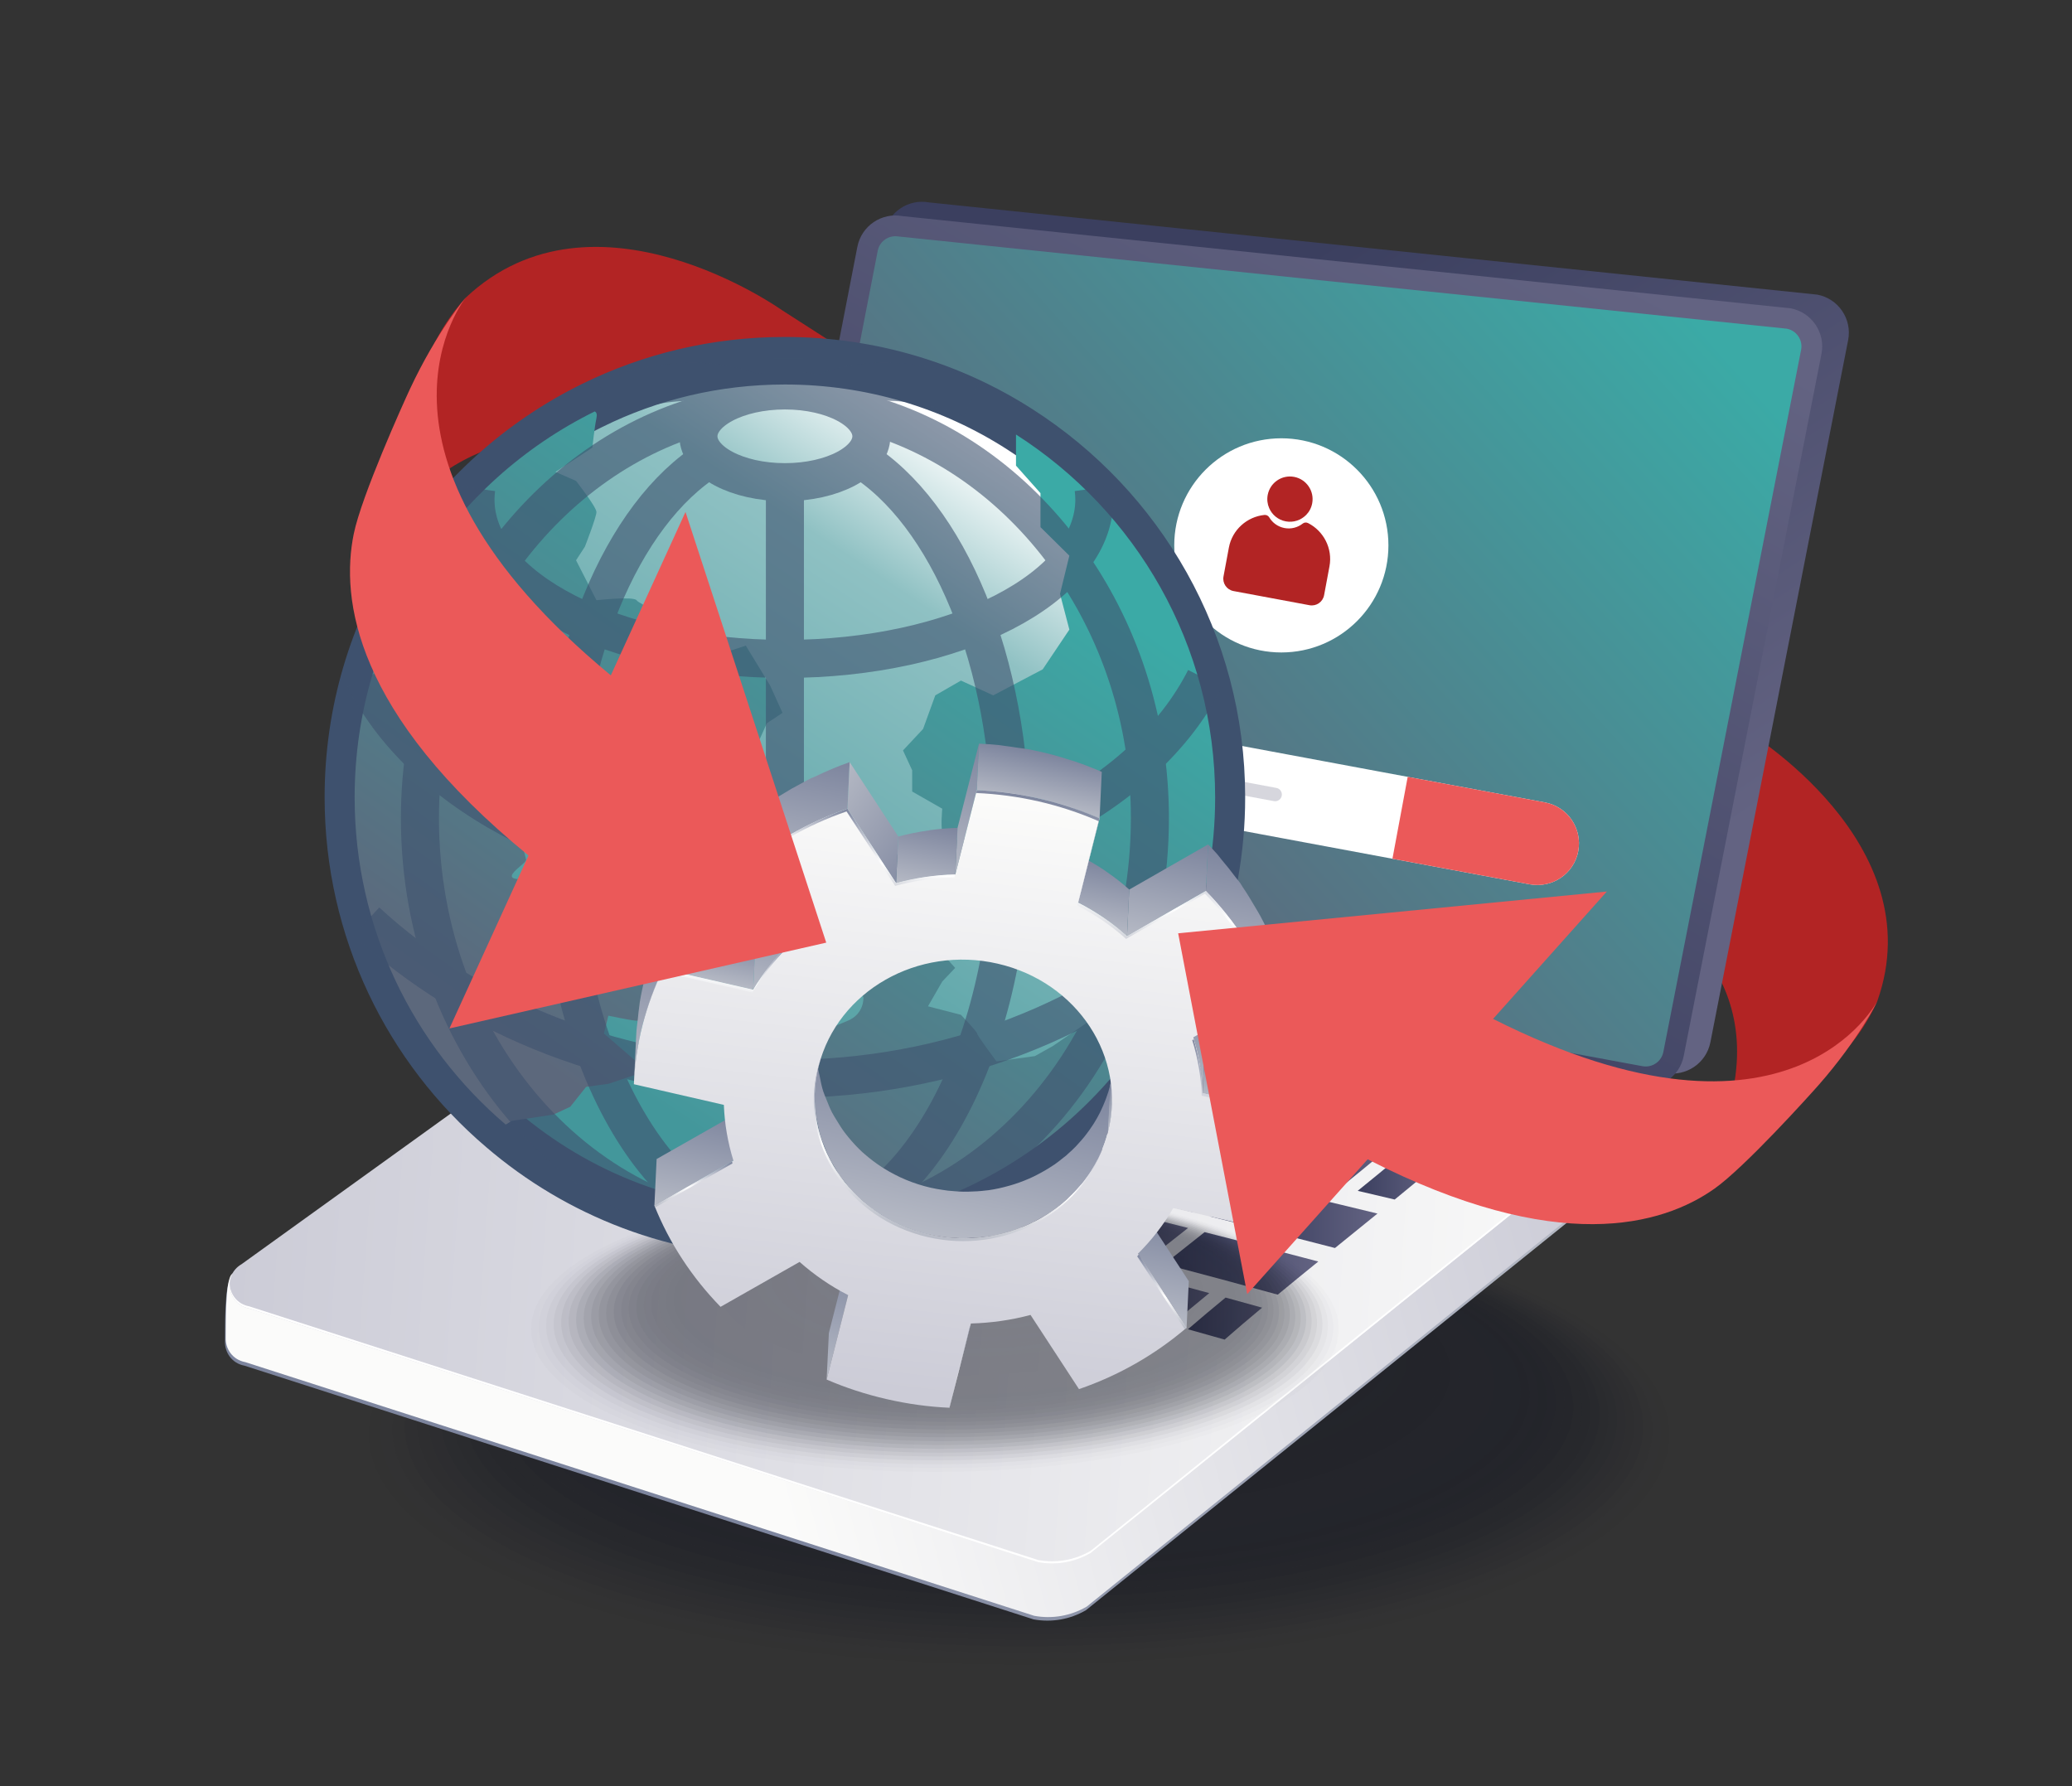 <?xml version="1.0" encoding="utf-8"?>
<!-- Generator: Adobe Illustrator 16.0.0, SVG Export Plug-In . SVG Version: 6.00 Build 0)  -->
<!DOCTYPE svg PUBLIC "-//W3C//DTD SVG 1.1//EN" "http://www.w3.org/Graphics/SVG/1.1/DTD/svg11.dtd">
<svg version="1.1" id="Calque_1" xmlns="http://www.w3.org/2000/svg" xmlns:xlink="http://www.w3.org/1999/xlink" x="0px" y="0px"
	 width="580px" height="500px" viewBox="0 0 580 500" enable-background="new 0 0 580 500" xml:space="preserve">
<rect x="0" y="0" width="580" height="500" fill="#333333" stroke="none"/>
<rect x="-34.884" y="-21" fill="none" width="661.386" height="551.156"/>
<g>
	<g opacity="0.5">
		<ellipse opacity="0" fill="#141723" cx="284.79" cy="402.291" rx="185.038" ry="65.531"/>
		<ellipse opacity="0.02" fill="#141723" cx="285.256" cy="401.59" rx="182.121" ry="64.5"/>
		<ellipse opacity="0.039" fill="#141723" cx="285.722" cy="400.891" rx="179.204" ry="63.467"/>
		<ellipse opacity="0.059" fill="#141723" cx="286.188" cy="400.191" rx="176.287" ry="62.432"/>
		<ellipse opacity="0.078" fill="#141723" cx="286.654" cy="399.49" rx="173.37" ry="61.4"/>
		<ellipse opacity="0.098" fill="#141723" cx="287.12" cy="398.791" rx="170.453" ry="60.367"/>
		<ellipse opacity="0.118" fill="#141723" cx="287.586" cy="398.092" rx="167.536" ry="59.334"/>
		<ellipse opacity="0.137" fill="#141723" cx="288.052" cy="397.391" rx="164.619" ry="58.301"/>
		<ellipse opacity="0.157" fill="#141723" cx="288.518" cy="396.691" rx="161.702" ry="57.268"/>
		<ellipse opacity="0.176" fill="#141723" cx="288.984" cy="395.99" rx="158.785" ry="56.236"/>
		<ellipse opacity="0.196" fill="#141723" cx="289.45" cy="395.291" rx="155.868" ry="55.203"/>
		<ellipse opacity="0.216" fill="#141723" cx="289.916" cy="394.592" rx="152.951" ry="54.168"/>
		<ellipse opacity="0.235" fill="#141723" cx="290.383" cy="393.891" rx="150.034" ry="53.137"/>
		<ellipse opacity="0.255" fill="#141723" cx="290.849" cy="393.191" rx="147.117" ry="52.104"/>
		<ellipse opacity="0.275" fill="#141723" cx="291.315" cy="392.492" rx="144.2" ry="51.07"/>
		<ellipse opacity="0.294" fill="#141723" cx="291.781" cy="391.791" rx="141.283" ry="50.037"/>
		<ellipse opacity="0.314" fill="#141723" cx="292.247" cy="391.092" rx="138.366" ry="49.004"/>
		<ellipse opacity="0.333" fill="#141723" cx="292.713" cy="390.393" rx="135.449" ry="47.971"/>
		<ellipse opacity="0.353" fill="#141723" cx="293.18" cy="389.691" rx="132.532" ry="46.938"/>
		<ellipse opacity="0.372" fill="#141723" cx="293.646" cy="388.992" rx="129.615" ry="45.904"/>
		<ellipse opacity="0.392" fill="#141723" cx="294.112" cy="388.293" rx="126.699" ry="44.871"/>
		<ellipse opacity="0.412" fill="#141723" cx="294.578" cy="387.592" rx="123.782" ry="43.84"/>
		<ellipse opacity="0.431" fill="#141723" cx="295.044" cy="386.893" rx="120.864" ry="42.805"/>
		<ellipse opacity="0.451" fill="#141723" cx="295.51" cy="386.193" rx="117.947" ry="41.771"/>
		<ellipse opacity="0.471" fill="#141723" cx="295.976" cy="385.492" rx="115.031" ry="40.74"/>
		<ellipse opacity="0.49" fill="#141723" cx="296.442" cy="384.793" rx="112.114" ry="39.707"/>
		<ellipse opacity="0.51" fill="#141723" cx="296.909" cy="384.092" rx="109.197" ry="38.674"/>
		<ellipse opacity="0.529" fill="#141723" cx="297.375" cy="383.393" rx="106.28" ry="37.641"/>
		<ellipse opacity="0.549" fill="#141723" cx="297.84" cy="382.693" rx="103.363" ry="36.607"/>
		<path opacity="0.569" fill="#141723" d="M398.752,381.992c0,19.648-44.97,35.576-100.445,35.576
			c-55.475,0-100.446-15.928-100.446-35.576c0-19.645,44.971-35.572,100.446-35.572C353.782,346.42,398.752,362.348,398.752,381.992
			z"/>
		<ellipse opacity="0.588" fill="#141723" cx="298.772" cy="381.293" rx="97.528" ry="34.541"/>
		<ellipse opacity="0.608" fill="#141723" cx="299.239" cy="380.594" rx="94.612" ry="33.508"/>
		<ellipse opacity="0.627" fill="#141723" cx="299.705" cy="379.893" rx="91.695" ry="32.477"/>
		<ellipse opacity="0.647" fill="#141723" cx="300.17" cy="379.193" rx="88.778" ry="31.443"/>
		<ellipse opacity="0.667" fill="#141723" cx="300.637" cy="378.494" rx="85.861" ry="30.408"/>
		<ellipse opacity="0.686" fill="#141723" cx="301.103" cy="377.793" rx="82.944" ry="29.377"/>
		<ellipse opacity="0.706" fill="#141723" cx="301.569" cy="377.094" rx="80.027" ry="28.344"/>
		<ellipse opacity="0.726" fill="#141723" cx="302.035" cy="376.395" rx="77.11" ry="27.309"/>
		<path opacity="0.745" fill="#141723" d="M376.694,375.693c0,14.514-33.216,26.277-74.192,26.277s-74.193-11.764-74.193-26.277
			c0-14.51,33.217-26.275,74.193-26.275S376.694,361.184,376.694,375.693z"/>
		<ellipse opacity="0.765" fill="#141723" cx="302.967" cy="374.994" rx="71.276" ry="25.244"/>
		<ellipse opacity="0.784" fill="#141723" cx="303.434" cy="374.295" rx="68.359" ry="24.211"/>
		<ellipse opacity="0.804" fill="#141723" cx="303.9" cy="373.594" rx="65.442" ry="23.178"/>
		<ellipse opacity="0.824" fill="#141723" cx="304.366" cy="372.895" rx="62.525" ry="22.145"/>
		<ellipse opacity="0.843" fill="#141723" cx="304.832" cy="372.195" rx="59.608" ry="21.111"/>
		<path opacity="0.863" fill="#141723" d="M361.989,371.494c0,11.09-25.38,20.08-56.69,20.08s-56.692-8.99-56.692-20.08
			c0-11.086,25.381-20.076,56.692-20.076S361.989,360.408,361.989,371.494z"/>
		<ellipse opacity="0.882" fill="#141723" cx="305.764" cy="370.795" rx="53.774" ry="19.045"/>
		<path opacity="0.902" fill="#141723" d="M357.088,370.094c0,9.949-22.769,18.014-50.857,18.014s-50.858-8.064-50.858-18.014
			c0-9.945,22.769-18.01,50.858-18.01S357.088,360.148,357.088,370.094z"/>
		<path opacity="0.922" fill="#141723" d="M354.637,369.395c0,9.379-21.463,16.98-47.939,16.98
			c-26.479,0-47.941-7.602-47.941-16.98c0-9.375,21.463-16.977,47.941-16.977C333.174,352.418,354.637,360.02,354.637,369.395z"/>
		<ellipse opacity="0.941" fill="#141723" cx="307.162" cy="368.695" rx="45.023" ry="15.947"/>
		<path opacity="0.961" fill="#141723" d="M349.734,367.994c0,8.238-18.85,14.914-42.105,14.914s-42.107-6.676-42.107-14.914
			c0-8.232,18.852-14.91,42.107-14.91S349.734,359.762,349.734,367.994z"/>
		<ellipse opacity="0.98" fill="#141723" cx="308.095" cy="367.295" rx="39.189" ry="13.881"/>
		<ellipse fill="#141723" cx="308.561" cy="366.596" rx="36.272" ry="12.848"/>
	</g>
	<g>
		<path fill="#B22424" d="M123.966,132.387c-3.842-9.297-7.118-19.538-6.016-25.572c2.39-13.085,12.43-23.496,12.43-23.496
			c36.048-33.908,88.583,3.55,88.583,3.55l31.146,20.007l-42.211,37.267l-39.365-18.261
			C157.098,121.958,140.979,120.602,123.966,132.387z"/>
		<path fill="#B22424" d="M485.23,304.539c9.56-0.201,19.727-1.256,24.561-4.518c10.479-7.072,15.714-19.789,15.714-19.789
			c15.767-44.324-36.896-75.779-36.896-75.779l-14.723,58.796C481.667,271.711,488.998,285.229,485.23,304.539z"/>
		<g>
			
				<linearGradient id="SVGID_1_" gradientUnits="userSpaceOnUse" x1="349.098" y1="305.477" x2="122.522" y2="385.121" gradientTransform="matrix(0.997 0.073 -0.073 0.997 111.869 -17.367)">
				<stop  offset="0" style="stop-color:#B6BAC5"/>
				<stop  offset="1" style="stop-color:#7D859E"/>
			</linearGradient>
			<path fill="url(#SVGID_1_)" d="M68.462,382.301l220.847,71.016c5.042,0.928,10.248,0.016,14.675-2.568l149.338-120.311
				c2.521-1.473,3.449-4.113,3.028-6.521c-0.422-2.408,2.742-14.635-0.129-15.164l-246.642-34.416
				c-4.788-0.881-9.732-0.016-13.936,2.439L64.842,357.553c-2.177,1.271-1.784,15.73-1.868,17.842
				C62.85,378.49,64.827,381.633,68.462,382.301z"/>
			
				<linearGradient id="SVGID_2_" gradientUnits="userSpaceOnUse" x1="349.222" y1="304.467" x2="122.647" y2="384.111" gradientTransform="matrix(0.997 0.073 -0.073 0.997 111.869 -17.367)">
				<stop  offset="0" style="stop-color:#CCCCD7"/>
				<stop  offset="1" style="stop-color:#FBFBFA"/>
			</linearGradient>
			<path fill="url(#SVGID_2_)" d="M68.661,381.305l220.847,71.016c5.042,0.928,10.248,0.016,14.676-2.568L453.52,329.439
				c2.522-1.471,3.449-4.115,3.029-6.523c-0.422-2.404,2.742-14.633-0.13-15.16l-246.641-34.418
				c-4.787-0.881-9.731-0.016-13.936,2.439L65.042,356.557c-2.177,1.271-1.784,15.73-1.868,17.842
				C63.05,377.494,65.026,380.635,68.661,381.305z"/>
			
				<linearGradient id="SVGID_3_" gradientUnits="userSpaceOnUse" x1="217.138" y1="102.645" x2="338.254" y2="261.378" gradientTransform="matrix(0.997 0.073 -0.073 0.997 111.869 -17.367)">
				<stop  offset="0" style="stop-color:#3B3F5F"/>
				<stop  offset="1" style="stop-color:#636382"/>
			</linearGradient>
			<path fill="url(#SVGID_3_)" d="M213.016,242.373l34.442-177.11c1.136-5.844,6.769-9.681,12.623-8.598l248.581,25.807
				c5.931,1.097,9.827,6.819,8.676,12.738L478.78,291.748c-1.137,5.844-6.77,9.678-12.624,8.596l-244.465-45.234
				C215.762,254.014,211.865,248.291,213.016,242.373z"/>
			
				<linearGradient id="SVGID_4_" gradientUnits="userSpaceOnUse" x1="210.067" y1="284.891" x2="316.341" y2="54.125" gradientTransform="matrix(0.997 0.073 -0.073 0.997 111.869 -17.367)">
				<stop  offset="0" style="stop-color:#3B3F5F"/>
				<stop  offset="1" style="stop-color:#636382"/>
			</linearGradient>
			<path fill="url(#SVGID_4_)" d="M205.553,246.203l34.442-177.11c1.137-5.844,6.769-9.679,12.623-8.597l248.581,25.807
				c5.931,1.097,9.827,6.819,8.676,12.738l-38.558,196.536c-1.137,5.844-6.77,9.68-12.624,8.598l-244.465-45.234
				C208.299,257.846,204.402,252.123,205.553,246.203z"/>
			<linearGradient id="SVGID_5_" gradientUnits="userSpaceOnUse" x1="297.997" y1="233.827" x2="468.137" y2="81.881">
				<stop  offset="0" style="stop-color:#5C687C"/>
				<stop  offset="1" style="stop-color:#3BAAA6"/>
			</linearGradient>
			<path fill="url(#SVGID_5_)" d="M459.754,298.461l-244.468-45.229c-1.329-0.248-2.482-1.002-3.249-2.119
				c-0.763-1.119-1.04-2.471-0.778-3.807l34.438-177.11c0.489-2.499,2.767-4.239,5.305-4.052l249.145,25.868
				c1.327,0.248,2.478,1.002,3.239,2.12c0.764,1.118,1.04,2.47,0.783,3.805L465.61,294.475c-0.485,2.49-2.764,4.238-5.292,4.053
				L459.754,298.461z"/>
			
				<linearGradient id="SVGID_6_" gradientUnits="userSpaceOnUse" x1="-19.813" y1="353.998" x2="368.925" y2="353.998" gradientTransform="matrix(0.997 0.073 -0.073 0.997 111.869 -17.367)">
				<stop  offset="0" style="stop-color:#CCCCD7"/>
				<stop  offset="1" style="stop-color:#FBFBFA"/>
			</linearGradient>
			<path fill="url(#SVGID_6_)" d="M69.766,366.281l220.847,71.016c5.042,0.928,10.249,0.016,14.677-2.568l149.336-120.311
				c5.045-2.945,3.709-10.572-2.033-11.631l-241.709-44.471c-4.787-0.881-9.731-0.018-13.935,2.438L67.6,353.9
				C62.231,357.033,63.652,365.156,69.766,366.281z"/>
			<g>
				<g>
					<circle fill="#FFFFFF" cx="358.675" cy="152.669" r="29.976"/>
					<g>
						<path fill="#B22424" d="M367.316,140.882c-0.239,1.283-0.843,2.408-1.701,3.271c-1.429,1.455-3.536,2.198-5.688,1.797
							c-2.165-0.403-3.862-1.855-4.661-3.726c-0.489-1.114-0.647-2.381-0.409-3.664c0.64-3.436,3.944-5.71,7.391-5.068
							C365.684,134.131,367.957,137.446,367.316,140.882z"/>
						<path fill="#B22424" d="M366.554,169.418c1.904,0.355,3.734-0.9,4.091-2.804l1.506-8.083c0.933-5.009-1.65-9.894-5.979-12.099
							c-0.485-0.247-1.069-0.215-1.497,0.123c-1.387,1.097-3.225,1.613-5.096,1.265c-1.879-0.351-3.407-1.493-4.3-3.012
							c-0.277-0.471-0.811-0.713-1.354-0.656c-4.832,0.498-8.998,4.124-9.932,9.133l-1.506,8.081
							c-0.354,1.905,0.901,3.735,2.806,4.091L366.554,169.418z"/>
					</g>
				</g>
				<g>
					<path fill="#FFFFFF" d="M441.791,238.266c-1.174,6.299-7.252,10.467-13.634,9.277l-168.472-31.392
						c-6.383-1.189-10.551-7.268-9.378-13.566c1.189-6.383,7.267-10.55,13.649-9.36l168.473,31.391
						C438.811,225.805,442.979,231.883,441.791,238.266z"/>
					<path fill="#EB5959" d="M441.791,238.266c-1.174,6.299-7.252,10.467-13.634,9.277l-38.382-7.15l4.272-22.928l38.382,7.151
						C438.811,225.805,442.979,231.883,441.791,238.266z"/>
					<path fill="#D6D6DD" d="M356.603,224.261l-94.442-17.598c-1.017-0.19-1.693-1.176-1.504-2.192l0,0
						c0.188-1.017,1.176-1.693,2.191-1.503l94.442,17.598c1.017,0.188,1.693,1.176,1.503,2.191l0,0
						C358.604,223.773,357.619,224.45,356.603,224.261z"/>
				</g>
			</g>
			<g>
				<g>
					<linearGradient id="SVGID_7_" gradientUnits="userSpaceOnUse" x1="201.487" y1="274.45" x2="222.26" y2="274.45">
						<stop  offset="0" style="stop-color:#3B3F5F"/>
						<stop  offset="1" style="stop-color:#636382"/>
					</linearGradient>
					<path fill="url(#SVGID_7_)" d="M222.26,271.717c-4.464-1.041-6.695-1.568-11.155-2.643c-3.872,3.281-5.788,4.873-9.618,8.008
						c4.383,1.113,6.578,1.66,10.969,2.744C216.363,276.652,218.317,275.039,222.26,271.717z"/>
					<linearGradient id="SVGID_8_" gradientUnits="userSpaceOnUse" x1="188.072" y1="286.47" x2="216.455" y2="286.47">
						<stop  offset="0" style="stop-color:#3B3F5F"/>
						<stop  offset="1" style="stop-color:#636382"/>
					</linearGradient>
					<path fill="url(#SVGID_8_)" d="M216.455,284.949c-7.529-1.859-11.29-2.811-18.794-4.76c-3.827,3.09-5.737,4.604-9.589,7.623
						c7.366,2.018,11.061,3.002,18.463,4.938C210.517,289.662,212.495,288.111,216.455,284.949z"/>
					<linearGradient id="SVGID_9_" gradientUnits="userSpaceOnUse" x1="217.349" y1="278.269" x2="238.398" y2="278.269">
						<stop  offset="0" style="stop-color:#3B3F5F"/>
						<stop  offset="1" style="stop-color:#636382"/>
					</linearGradient>
					<path fill="url(#SVGID_9_)" d="M238.398,275.404c-4.466-0.998-6.699-1.506-11.165-2.535c-3.973,3.342-5.944,4.965-9.885,8.158
						c4.395,1.068,6.593,1.598,10.991,2.641C232.353,280.432,234.36,278.787,238.398,275.404z"/>
					<linearGradient id="SVGID_10_" gradientUnits="userSpaceOnUse" x1="233.241" y1="281.941" x2="254.538" y2="281.941">
						<stop  offset="0" style="stop-color:#3B3F5F"/>
						<stop  offset="1" style="stop-color:#636382"/>
					</linearGradient>
					<path fill="url(#SVGID_10_)" d="M254.538,278.947c-4.464-0.961-6.698-1.449-11.165-2.436c-4.067,3.4-6.089,5.057-10.132,8.311
						c4.399,1.031,6.601,1.541,11.002,2.549C248.355,284.07,250.41,282.393,254.538,278.947z"/>
					<linearGradient id="SVGID_11_" gradientUnits="userSpaceOnUse" x1="249.147" y1="285.483" x2="270.664" y2="285.483">
						<stop  offset="0" style="stop-color:#3B3F5F"/>
						<stop  offset="1" style="stop-color:#636382"/>
					</linearGradient>
					<path fill="url(#SVGID_11_)" d="M270.664,282.363c-4.459-0.928-6.69-1.396-11.153-2.35c-4.154,3.465-6.223,5.152-10.364,8.473
						c4.402,0.998,6.603,1.49,11.003,2.467C264.354,287.586,266.454,285.873,270.664,282.363z"/>
					<linearGradient id="SVGID_12_" gradientUnits="userSpaceOnUse" x1="265.052" y1="288.91" x2="286.764" y2="288.91">
						<stop  offset="0" style="stop-color:#3B3F5F"/>
						<stop  offset="1" style="stop-color:#636382"/>
					</linearGradient>
					<path fill="url(#SVGID_12_)" d="M286.764,285.668c-4.45-0.898-6.677-1.355-11.134-2.275c-4.234,3.531-6.348,5.252-10.578,8.641
						c4.4,0.969,6.599,1.445,10.994,2.395C280.335,290.99,282.476,289.244,286.764,285.668z"/>
					<linearGradient id="SVGID_13_" gradientUnits="userSpaceOnUse" x1="280.94" y1="292.239" x2="302.819" y2="292.239">
						<stop  offset="0" style="stop-color:#3B3F5F"/>
						<stop  offset="1" style="stop-color:#636382"/>
					</linearGradient>
					<path fill="url(#SVGID_13_)" d="M302.819,288.875c-4.436-0.875-6.657-1.316-11.103-2.209
						c-4.309,3.598-6.463,5.354-10.777,8.814c4.393,0.939,6.588,1.406,10.973,2.332C296.28,294.305,298.463,292.521,302.819,288.875
						z"/>
					<linearGradient id="SVGID_14_" gradientUnits="userSpaceOnUse" x1="296.795" y1="295.485" x2="318.819" y2="295.485">
						<stop  offset="0" style="stop-color:#3B3F5F"/>
						<stop  offset="1" style="stop-color:#636382"/>
					</linearGradient>
					<path fill="url(#SVGID_14_)" d="M318.819,292.002c-4.419-0.855-6.631-1.287-11.063-2.154c-4.376,3.668-6.57,5.461-10.962,8.992
						c4.381,0.92,6.57,1.375,10.94,2.283C312.179,297.539,314.396,295.721,318.819,292.002z"/>
					<linearGradient id="SVGID_15_" gradientUnits="userSpaceOnUse" x1="312.601" y1="298.663" x2="334.747" y2="298.663">
						<stop  offset="0" style="stop-color:#3B3F5F"/>
						<stop  offset="1" style="stop-color:#636382"/>
					</linearGradient>
					<path fill="url(#SVGID_15_)" d="M334.747,295.064c-4.396-0.84-6.599-1.262-11.01-2.111c-4.44,3.74-6.671,5.57-11.137,9.178
						c4.367,0.902,6.547,1.35,10.899,2.242C328.012,300.715,330.265,298.857,334.747,295.064z"/>
					<linearGradient id="SVGID_16_" gradientUnits="userSpaceOnUse" x1="328.344" y1="301.789" x2="350.59" y2="301.789">
						<stop  offset="0" style="stop-color:#3B3F5F"/>
						<stop  offset="1" style="stop-color:#636382"/>
					</linearGradient>
					<path fill="url(#SVGID_16_)" d="M350.59,298.074c-4.371-0.828-6.561-1.24-10.95-2.078c-4.5,3.816-6.763,5.686-11.296,9.371
						c4.346,0.889,6.515,1.33,10.844,2.215C343.767,303.842,346.052,301.945,350.59,298.074z"/>
					<linearGradient id="SVGID_17_" gradientUnits="userSpaceOnUse" x1="344.007" y1="304.879" x2="366.333" y2="304.879">
						<stop  offset="0" style="stop-color:#3B3F5F"/>
						<stop  offset="1" style="stop-color:#636382"/>
					</linearGradient>
					<path fill="url(#SVGID_17_)" d="M366.333,301.053c-4.341-0.818-6.518-1.23-10.881-2.057c-4.554,3.895-6.848,5.805-11.445,9.568
						c4.32,0.881,6.478,1.318,10.778,2.197C359.427,306.941,361.741,305.002,366.333,301.053z"/>
					<linearGradient id="SVGID_18_" gradientUnits="userSpaceOnUse" x1="359.574" y1="307.948" x2="381.96" y2="307.948">
						<stop  offset="0" style="stop-color:#3B3F5F"/>
						<stop  offset="1" style="stop-color:#636382"/>
					</linearGradient>
					<path fill="url(#SVGID_18_)" d="M381.96,304.016c-4.307-0.82-6.467-1.229-10.799-2.049c-4.604,3.975-6.931,5.926-11.587,9.771
						c4.291,0.877,6.433,1.314,10.703,2.191C374.977,310.025,377.321,308.045,381.96,304.016z"/>
					<linearGradient id="SVGID_19_" gradientUnits="userSpaceOnUse" x1="375.029" y1="311.014" x2="397.459" y2="311.014">
						<stop  offset="0" style="stop-color:#3B3F5F"/>
						<stop  offset="1" style="stop-color:#636382"/>
					</linearGradient>
					<path fill="url(#SVGID_19_)" d="M397.459,306.973c-4.27-0.82-6.412-1.229-10.708-2.047c-4.653,4.057-7.007,6.049-11.722,9.979
						c4.259,0.879,6.383,1.316,10.617,2.197C390.4,313.111,392.772,311.086,397.459,306.973z"/>
					<linearGradient id="SVGID_20_" gradientUnits="userSpaceOnUse" x1="390.357" y1="314.776" x2="419.331" y2="314.776">
						<stop  offset="0" style="stop-color:#3B3F5F"/>
						<stop  offset="1" style="stop-color:#636382"/>
					</linearGradient>
					<path fill="url(#SVGID_20_)" d="M402.206,307.887c-4.698,4.141-7.077,6.178-11.849,10.195
						c6.833,1.424,10.231,2.143,16.988,3.584c4.83-4.115,7.239-6.205,11.985-10.443
						C412.522,309.881,409.096,309.213,402.206,307.887z"/>
					<linearGradient id="SVGID_21_" gradientUnits="userSpaceOnUse" x1="210.178" y1="291.154" x2="231.086" y2="291.154">
						<stop  offset="0" style="stop-color:#3B3F5F"/>
						<stop  offset="1" style="stop-color:#636382"/>
					</linearGradient>
					<path fill="url(#SVGID_21_)" d="M231.086,288.506c-4.374-1.045-6.559-1.574-10.927-2.645c-3.985,3.176-5.976,4.734-9.981,7.836
						c4.296,1.111,6.447,1.662,10.751,2.75C225.004,293.307,227.031,291.725,231.086,288.506z"/>
					<linearGradient id="SVGID_22_" gradientUnits="userSpaceOnUse" x1="225.726" y1="294.993" x2="246.898" y2="294.993">
						<stop  offset="0" style="stop-color:#3B3F5F"/>
						<stop  offset="1" style="stop-color:#636382"/>
					</linearGradient>
					<path fill="url(#SVGID_22_)" d="M246.897,292.221c-4.376-1.012-6.564-1.523-10.939-2.557c-4.086,3.24-6.128,4.83-10.233,7.99
						c4.308,1.078,6.462,1.611,10.774,2.668C240.669,297.117,242.745,295.506,246.897,292.221z"/>
					<linearGradient id="SVGID_23_" gradientUnits="userSpaceOnUse" x1="241.304" y1="298.716" x2="262.712" y2="298.716">
						<stop  offset="0" style="stop-color:#3B3F5F"/>
						<stop  offset="1" style="stop-color:#636382"/>
					</linearGradient>
					<path fill="url(#SVGID_23_)" d="M262.712,295.822c-4.375-0.982-6.563-1.479-10.94-2.48c-4.181,3.305-6.271,4.93-10.468,8.152
						c4.313,1.049,6.471,1.566,10.786,2.596C256.347,300.822,258.469,299.174,262.712,295.822z"/>
					<linearGradient id="SVGID_24_" gradientUnits="userSpaceOnUse" x1="256.897" y1="302.341" x2="278.513" y2="302.341">
						<stop  offset="0" style="stop-color:#3B3F5F"/>
						<stop  offset="1" style="stop-color:#636382"/>
					</linearGradient>
					<path fill="url(#SVGID_24_)" d="M278.513,299.328c-4.369-0.957-6.556-1.439-10.929-2.414c-4.27,3.373-6.405,5.029-10.687,8.318
						c4.315,1.021,6.472,1.529,10.786,2.535C272.021,304.434,274.186,302.75,278.513,299.328z"/>
					<linearGradient id="SVGID_25_" gradientUnits="userSpaceOnUse" x1="272.486" y1="305.88" x2="294.284" y2="305.88">
						<stop  offset="0" style="stop-color:#3B3F5F"/>
						<stop  offset="1" style="stop-color:#636382"/>
					</linearGradient>
					<path fill="url(#SVGID_25_)" d="M294.284,302.75c-4.358-0.936-6.54-1.408-10.906-2.359c-4.352,3.445-6.53,5.139-10.892,8.494
						c4.312,1,6.467,1.496,10.772,2.484C287.672,307.963,289.878,306.246,294.284,302.75z"/>
					<linearGradient id="SVGID_26_" gradientUnits="userSpaceOnUse" x1="288.056" y1="309.352" x2="310.012" y2="309.352">
						<stop  offset="0" style="stop-color:#3B3F5F"/>
						<stop  offset="1" style="stop-color:#636382"/>
					</linearGradient>
					<path fill="url(#SVGID_26_)" d="M310.012,306.109c-4.345-0.922-6.519-1.385-10.874-2.316
						c-4.429,3.518-6.646,5.246-11.082,8.672c4.304,0.984,6.453,1.473,10.749,2.445C303.287,311.434,305.531,309.68,310.012,306.109
						z"/>
					<linearGradient id="SVGID_27_" gradientUnits="userSpaceOnUse" x1="303.585" y1="312.772" x2="325.676" y2="312.772">
						<stop  offset="0" style="stop-color:#3B3F5F"/>
						<stop  offset="1" style="stop-color:#636382"/>
					</linearGradient>
					<path fill="url(#SVGID_27_)" d="M325.676,309.416c-4.324-0.908-6.49-1.365-10.828-2.281c-4.501,3.592-6.757,5.359-11.263,8.859
						c4.291,0.969,6.435,1.451,10.712,2.416C318.848,314.859,321.128,313.064,325.676,309.416z"/>
					<linearGradient id="SVGID_28_" gradientUnits="userSpaceOnUse" x1="319.06" y1="316.153" x2="341.263" y2="316.153">
						<stop  offset="0" style="stop-color:#3B3F5F"/>
						<stop  offset="1" style="stop-color:#636382"/>
					</linearGradient>
					<path fill="url(#SVGID_28_)" d="M341.263,312.691c-4.301-0.902-6.455-1.355-10.772-2.262c-4.569,3.672-6.861,5.477-11.43,9.051
						c4.271,0.963,6.405,1.439,10.662,2.396C334.335,318.252,336.649,316.418,341.263,312.691z"/>
					<linearGradient id="SVGID_29_" gradientUnits="userSpaceOnUse" x1="334.462" y1="319.515" x2="356.757" y2="319.515">
						<stop  offset="0" style="stop-color:#3B3F5F"/>
						<stop  offset="1" style="stop-color:#636382"/>
					</linearGradient>
					<path fill="url(#SVGID_29_)" d="M356.757,315.947c-4.272-0.9-6.415-1.352-10.708-2.252c-4.632,3.752-6.956,5.6-11.587,9.25
						c4.249,0.955,6.371,1.434,10.602,2.389C349.735,321.629,352.081,319.754,356.757,315.947z"/>
					<linearGradient id="SVGID_30_" gradientUnits="userSpaceOnUse" x1="349.772" y1="322.873" x2="372.14" y2="322.873">
						<stop  offset="0" style="stop-color:#3B3F5F"/>
						<stop  offset="1" style="stop-color:#636382"/>
					</linearGradient>
					<path fill="url(#SVGID_30_)" d="M372.14,319.197c-4.24-0.9-6.366-1.35-10.629-2.248c-4.693,3.834-7.049,5.723-11.738,9.451
						c4.223,0.957,6.33,1.438,10.529,2.396C365.03,325.01,367.406,323.094,372.14,319.197z"/>
					<linearGradient id="SVGID_31_" gradientUnits="userSpaceOnUse" x1="364.978" y1="326.239" x2="387.397" y2="326.239">
						<stop  offset="0" style="stop-color:#3B3F5F"/>
						<stop  offset="1" style="stop-color:#636382"/>
					</linearGradient>
					<path fill="url(#SVGID_31_)" d="M387.397,322.463c-4.204-0.904-6.313-1.357-10.54-2.26c-4.752,3.922-7.138,5.852-11.88,9.662
						c4.189,0.963,6.278,1.441,10.443,2.41C380.201,328.404,382.605,326.445,387.397,322.463z"/>
					<linearGradient id="SVGID_32_" gradientUnits="userSpaceOnUse" x1="380.055" y1="329.631" x2="402.51" y2="329.631">
						<stop  offset="0" style="stop-color:#3B3F5F"/>
						<stop  offset="1" style="stop-color:#636382"/>
					</linearGradient>
					<path fill="url(#SVGID_32_)" d="M380.055,333.354c4.153,0.971,6.223,1.455,10.349,2.434c4.831-3.955,7.264-5.961,12.106-10.031
						c-4.16-0.914-6.248-1.371-10.438-2.281C387.266,327.484,384.85,329.457,380.055,333.354z"/>
					<linearGradient id="SVGID_33_" gradientUnits="userSpaceOnUse" x1="145.069" y1="318.949" x2="173.663" y2="318.949">
						<stop  offset="0" style="stop-color:#3B3F5F"/>
						<stop  offset="1" style="stop-color:#636382"/>
					</linearGradient>
					<path fill="url(#SVGID_33_)" d="M145.069,320.338c7.007,2.18,10.534,3.25,17.623,5.363c4.481-3.344,6.668-4.969,10.971-8.17
						c-7.108-2.096-10.647-3.162-17.684-5.334C151.724,315.375,149.55,316.99,145.069,320.338z"/>
					<linearGradient id="SVGID_34_" gradientUnits="userSpaceOnUse" x1="166.183" y1="324.159" x2="187.509" y2="324.159">
						<stop  offset="0" style="stop-color:#3B3F5F"/>
						<stop  offset="1" style="stop-color:#636382"/>
					</linearGradient>
					<path fill="url(#SVGID_34_)" d="M166.183,326.738c4.119,1.215,6.185,1.818,10.327,3.018c4.473-3.346,6.669-4.979,11-8.197
						c-4.148-1.188-6.218-1.789-10.347-2.996C172.852,321.766,170.662,323.395,166.183,326.738z"/>
					<linearGradient id="SVGID_35_" gradientUnits="userSpaceOnUse" x1="181.128" y1="328.46" x2="202.543" y2="328.46">
						<stop  offset="0" style="stop-color:#3B3F5F"/>
						<stop  offset="1" style="stop-color:#636382"/>
					</linearGradient>
					<path fill="url(#SVGID_35_)" d="M181.128,331.086c4.15,1.191,6.231,1.783,10.399,2.955c4.459-3.352,6.659-4.99,11.016-8.234
						c-4.171-1.164-6.253-1.748-10.409-2.928C187.794,326.104,185.598,327.74,181.128,331.086z"/>
					<linearGradient id="SVGID_36_" gradientUnits="userSpaceOnUse" x1="196.176" y1="340.827" x2="278.356" y2="340.827">
						<stop  offset="0" style="stop-color:#3B3F5F"/>
						<stop  offset="1" style="stop-color:#636382"/>
					</linearGradient>
					<path fill="url(#SVGID_36_)" d="M267.86,343.303c-1.872-0.488-2.808-0.732-4.68-1.223c-4.203-1.104-6.306-1.652-10.51-2.76
						c-1.873-0.492-2.81-0.74-4.683-1.232c-4.203-1.111-6.305-1.668-10.506-2.785c-1.872-0.498-2.807-0.746-4.678-1.248
						c-4.198-1.123-6.297-1.688-10.488-2.82c-6.06-1.641-9.085-2.467-15.123-4.139c-4.364,3.254-6.565,4.896-11.018,8.248
						c6.038,1.688,9.065,2.521,15.129,4.184c4.195,1.146,6.296,1.717,10.501,2.855c1.874,0.506,2.811,0.76,4.686,1.264
						c4.208,1.133,6.314,1.697,10.528,2.824c1.877,0.5,2.816,0.75,4.694,1.252c4.215,1.123,6.324,1.682,10.54,2.801
						c1.878,0.498,2.817,0.746,4.696,1.244c2.108,0.559,3.162,0.838,5.269,1.395c2.106,0.561,3.16,0.84,5.266,1.396
						c4.298-3.41,6.477-5.109,10.872-8.514c-2.098-0.549-3.146-0.82-5.246-1.367C271.011,344.129,269.961,343.854,267.86,343.303z"
						/>
					<linearGradient id="SVGID_37_" gradientUnits="userSpaceOnUse" x1="272.175" y1="352.928" x2="293.499" y2="352.928">
						<stop  offset="0" style="stop-color:#3B3F5F"/>
						<stop  offset="1" style="stop-color:#636382"/>
					</linearGradient>
					<path fill="url(#SVGID_37_)" d="M272.175,355.799c4.21,1.117,6.313,1.672,10.515,2.791c4.252-3.428,6.42-5.143,10.81-8.586
						c-4.183-1.094-6.276-1.643-10.47-2.738C278.635,350.682,276.46,352.385,272.175,355.799z"/>
					<linearGradient id="SVGID_38_" gradientUnits="userSpaceOnUse" x1="287.369" y1="356.93" x2="308.585" y2="356.93">
						<stop  offset="0" style="stop-color:#3B3F5F"/>
						<stop  offset="1" style="stop-color:#636382"/>
					</linearGradient>
					<path fill="url(#SVGID_38_)" d="M287.369,359.834c4.196,1.119,6.293,1.678,10.479,2.801c4.202-3.451,6.356-5.182,10.736-8.666
						c-4.165-1.1-6.251-1.646-10.43-2.744C293.769,354.68,291.605,356.398,287.369,359.834z"/>
					<linearGradient id="SVGID_39_" gradientUnits="userSpaceOnUse" x1="302.507" y1="360.951" x2="323.592" y2="360.951">
						<stop  offset="0" style="stop-color:#3B3F5F"/>
						<stop  offset="1" style="stop-color:#636382"/>
					</linearGradient>
					<path fill="url(#SVGID_39_)" d="M302.507,363.885c4.18,1.127,6.266,1.689,10.429,2.822c4.148-3.477,6.29-5.225,10.656-8.75
						c-4.14-1.107-6.215-1.662-10.372-2.762C308.844,358.693,306.692,360.428,302.507,363.885z"/>
					<linearGradient id="SVGID_40_" gradientUnits="userSpaceOnUse" x1="317.569" y1="365.007" x2="338.499" y2="365.007">
						<stop  offset="0" style="stop-color:#3B3F5F"/>
						<stop  offset="1" style="stop-color:#636382"/>
					</linearGradient>
					<path fill="url(#SVGID_40_)" d="M317.569,367.969c4.153,1.137,6.226,1.707,10.36,2.854c4.093-3.502,6.219-5.268,10.569-8.842
						c-4.108-1.121-6.171-1.676-10.3-2.789C323.835,362.732,321.701,364.486,317.569,367.969z"/>
					<linearGradient id="SVGID_41_" gradientUnits="userSpaceOnUse" x1="332.529" y1="369.114" x2="353.286" y2="369.114">
						<stop  offset="0" style="stop-color:#3B3F5F"/>
						<stop  offset="1" style="stop-color:#636382"/>
					</linearGradient>
					<path fill="url(#SVGID_41_)" d="M332.529,372.102c4.124,1.152,6.181,1.73,10.278,2.896c4.037-3.529,6.145-5.316,10.479-8.939
						c-4.073-1.137-6.116-1.701-10.215-2.828C338.725,366.82,336.605,368.592,332.529,372.102z"/>
					<linearGradient id="SVGID_42_" gradientUnits="userSpaceOnUse" x1="174.416" y1="297.881" x2="207.824" y2="297.881">
						<stop  offset="0" style="stop-color:#3B3F5F"/>
						<stop  offset="1" style="stop-color:#636382"/>
					</linearGradient>
					<path fill="url(#SVGID_42_)" d="M207.824,297.225c-9.476-2.496-14.202-3.771-23.613-6.4c-3.875,3.006-5.826,4.5-9.794,7.514
						c9.253,2.707,13.906,4.021,23.241,6.6C201.761,301.85,203.788,300.314,207.824,297.225z"/>
					<linearGradient id="SVGID_43_" gradientUnits="userSpaceOnUse" x1="201.228" y1="303.475" x2="222.141" y2="303.475">
						<stop  offset="0" style="stop-color:#3B3F5F"/>
						<stop  offset="1" style="stop-color:#636382"/>
					</linearGradient>
					<path fill="url(#SVGID_43_)" d="M222.141,300.938c-4.281-1.094-6.42-1.645-10.694-2.762c-4.057,3.104-6.096,4.645-10.218,7.742
						c4.211,1.152,6.32,1.725,10.544,2.855C215.949,305.643,218.018,304.082,222.141,300.938z"/>
					<linearGradient id="SVGID_44_" gradientUnits="userSpaceOnUse" x1="216.48" y1="307.481" x2="237.63" y2="307.481">
						<stop  offset="0" style="stop-color:#3B3F5F"/>
						<stop  offset="1" style="stop-color:#636382"/>
					</linearGradient>
					<path fill="url(#SVGID_44_)" d="M237.63,304.836c-4.29-1.064-6.434-1.602-10.718-2.686c-4.15,3.164-6.233,4.73-10.433,7.879
						c4.227,1.123,6.344,1.68,10.58,2.783C231.309,309.629,233.42,308.041,237.63,304.836z"/>
					<linearGradient id="SVGID_45_" gradientUnits="userSpaceOnUse" x1="231.779" y1="311.386" x2="253.14" y2="311.386">
						<stop  offset="0" style="stop-color:#3B3F5F"/>
						<stop  offset="1" style="stop-color:#636382"/>
					</linearGradient>
					<path fill="url(#SVGID_45_)" d="M253.14,308.633c-4.293-1.039-6.438-1.563-10.73-2.617c-4.236,3.225-6.359,4.822-10.63,8.021
						c4.238,1.098,6.359,1.641,10.602,2.719C246.698,313.521,248.848,311.902,253.14,308.633z"/>
					<linearGradient id="SVGID_46_" gradientUnits="userSpaceOnUse" x1="247.109" y1="315.206" x2="268.65" y2="315.206">
						<stop  offset="0" style="stop-color:#3B3F5F"/>
						<stop  offset="1" style="stop-color:#636382"/>
					</linearGradient>
					<path fill="url(#SVGID_46_)" d="M268.65,312.35c-4.29-1.018-6.436-1.529-10.729-2.563c-4.316,3.289-6.478,4.914-10.813,8.172
						c4.244,1.072,6.367,1.605,10.612,2.666C262.097,317.332,264.283,315.684,268.65,312.35z"/>
					<linearGradient id="SVGID_47_" gradientUnits="userSpaceOnUse" x1="262.449" y1="318.956" x2="284.147" y2="318.956">
						<stop  offset="0" style="stop-color:#3B3F5F"/>
						<stop  offset="1" style="stop-color:#636382"/>
					</linearGradient>
					<path fill="url(#SVGID_47_)" d="M284.146,316c-4.284-1.002-6.428-1.506-10.717-2.52c-4.39,3.355-6.587,5.014-10.98,8.322
						c4.244,1.059,6.366,1.582,10.608,2.629C277.488,321.08,279.708,319.398,284.146,316z"/>
					<linearGradient id="SVGID_48_" gradientUnits="userSpaceOnUse" x1="277.78" y1="322.652" x2="299.608" y2="322.652">
						<stop  offset="0" style="stop-color:#3B3F5F"/>
						<stop  offset="1" style="stop-color:#636382"/>
					</linearGradient>
					<path fill="url(#SVGID_48_)" d="M299.608,319.594c-4.271-0.988-6.41-1.484-10.691-2.482c-4.459,3.422-6.689,5.113-11.137,8.484
						c4.239,1.041,6.358,1.561,10.592,2.598C292.854,324.781,295.104,323.064,299.608,319.594z"/>
					<linearGradient id="SVGID_49_" gradientUnits="userSpaceOnUse" x1="293.085" y1="326.31" x2="315.017" y2="326.31">
						<stop  offset="0" style="stop-color:#3B3F5F"/>
						<stop  offset="1" style="stop-color:#636382"/>
					</linearGradient>
					<path fill="url(#SVGID_49_)" d="M315.017,323.154c-4.255-0.982-6.386-1.473-10.653-2.459c-4.522,3.492-6.782,5.219-11.278,8.65
						c4.229,1.033,6.342,1.547,10.561,2.578C308.174,328.445,310.452,326.697,315.017,323.154z"/>
					<linearGradient id="SVGID_50_" gradientUnits="userSpaceOnUse" x1="308.342" y1="329.944" x2="330.356" y2="329.944">
						<stop  offset="0" style="stop-color:#3B3F5F"/>
						<stop  offset="1" style="stop-color:#636382"/>
					</linearGradient>
					<path fill="url(#SVGID_50_)" d="M330.356,326.695c-4.232-0.979-6.354-1.469-10.604-2.447c-4.582,3.564-6.87,5.326-11.411,8.82
						c4.213,1.031,6.316,1.543,10.517,2.572C323.429,332.098,325.733,330.311,330.356,326.695z"/>
					<linearGradient id="SVGID_51_" gradientUnits="userSpaceOnUse" x1="323.533" y1="333.57" x2="345.608" y2="333.57">
						<stop  offset="0" style="stop-color:#3B3F5F"/>
						<stop  offset="1" style="stop-color:#636382"/>
					</linearGradient>
					<path fill="url(#SVGID_51_)" d="M345.608,330.229c-4.206-0.979-6.315-1.469-10.54-2.443c-4.64,3.639-6.954,5.438-11.535,9
						c4.191,1.027,6.285,1.541,10.459,2.57C338.602,335.746,340.933,333.924,345.608,330.229z"/>
					<linearGradient id="SVGID_52_" gradientUnits="userSpaceOnUse" x1="338.639" y1="337.206" x2="360.756" y2="337.206">
						<stop  offset="0" style="stop-color:#3B3F5F"/>
						<stop  offset="1" style="stop-color:#636382"/>
					</linearGradient>
					<path fill="url(#SVGID_52_)" d="M360.756,333.775c-4.176-0.986-6.269-1.477-10.467-2.455c-4.691,3.719-7.03,5.553-11.65,9.186
						c4.167,1.031,6.244,1.547,10.39,2.586C353.673,339.41,356.027,337.549,360.756,333.775z"/>
					<linearGradient id="SVGID_53_" gradientUnits="userSpaceOnUse" x1="353.641" y1="342.116" x2="385.586" y2="342.116">
						<stop  offset="0" style="stop-color:#3B3F5F"/>
						<stop  offset="1" style="stop-color:#636382"/>
					</linearGradient>
					<path fill="url(#SVGID_53_)" d="M353.641,344.246c8.066,2.031,12.08,3.049,20.047,5.113c4.699-3.801,7.091-5.729,11.898-9.643
						c-8.022-1.955-12.063-2.92-20.187-4.844C360.658,338.67,358.295,340.545,353.641,344.246z"/>
					<linearGradient id="SVGID_54_" gradientUnits="userSpaceOnUse" x1="160.191" y1="309.058" x2="196.718" y2="309.058">
						<stop  offset="0" style="stop-color:#3B3F5F"/>
						<stop  offset="1" style="stop-color:#636382"/>
					</linearGradient>
					<path fill="url(#SVGID_54_)" d="M196.718,308.914c-10.57-2.943-15.834-4.447-26.292-7.553
						c-4.018,3.037-6.057,4.564-10.235,7.689c10.331,3.16,15.538,4.697,26.004,7.703
						C190.462,313.584,192.562,312.023,196.718,308.914z"/>
					<linearGradient id="SVGID_55_" gradientUnits="userSpaceOnUse" x1="189.717" y1="315.302" x2="210.776" y2="315.302">
						<stop  offset="0" style="stop-color:#3B3F5F"/>
						<stop  offset="1" style="stop-color:#636382"/>
					</linearGradient>
					<path fill="url(#SVGID_55_)" d="M210.776,312.773c-4.208-1.139-6.309-1.713-10.502-2.871
						c-4.173,3.117-6.279,4.682-10.557,7.861c4.155,1.184,6.236,1.771,10.406,2.938C204.43,317.502,206.556,315.924,210.776,312.773
						z"/>
					<linearGradient id="SVGID_56_" gradientUnits="userSpaceOnUse" x1="204.773" y1="319.454" x2="226.005" y2="319.454">
						<stop  offset="0" style="stop-color:#3B3F5F"/>
						<stop  offset="1" style="stop-color:#636382"/>
					</linearGradient>
					<path fill="url(#SVGID_56_)" d="M226.005,316.84c-4.22-1.111-6.328-1.672-10.54-2.803c-4.24,3.164-6.375,4.75-10.692,7.959
						c4.176,1.158,6.268,1.732,10.456,2.875C219.569,321.637,221.723,320.037,226.005,316.84z"/>
					<linearGradient id="SVGID_57_" gradientUnits="userSpaceOnUse" x1="219.896" y1="323.517" x2="241.272" y2="323.517">
						<stop  offset="0" style="stop-color:#3B3F5F"/>
						<stop  offset="1" style="stop-color:#636382"/>
					</linearGradient>
					<path fill="url(#SVGID_57_)" d="M241.272,320.82c-4.228-1.09-6.341-1.639-10.564-2.742c-4.301,3.211-6.461,4.816-10.812,8.061
						c4.193,1.135,6.291,1.695,10.49,2.816C234.757,325.688,236.932,324.068,241.272,320.82z"/>
					<linearGradient id="SVGID_58_" gradientUnits="userSpaceOnUse" x1="235.066" y1="327.505" x2="256.557" y2="327.505">
						<stop  offset="0" style="stop-color:#3B3F5F"/>
						<stop  offset="1" style="stop-color:#636382"/>
					</linearGradient>
					<path fill="url(#SVGID_58_)" d="M256.557,324.729c-4.23-1.074-6.345-1.611-10.574-2.695c-4.356,3.262-6.539,4.889-10.916,8.17
						c4.202,1.115,6.305,1.668,10.511,2.773C249.97,329.672,252.166,328.027,256.557,324.729z"/>
					<linearGradient id="SVGID_59_" gradientUnits="userSpaceOnUse" x1="250.262" y1="331.435" x2="271.84" y2="331.435">
						<stop  offset="0" style="stop-color:#3B3F5F"/>
						<stop  offset="1" style="stop-color:#636382"/>
					</linearGradient>
					<path fill="url(#SVGID_59_)" d="M271.84,328.58c-4.227-1.057-6.342-1.59-10.571-2.658c-4.405,3.314-6.607,4.967-11.006,8.283
						c4.208,1.102,6.311,1.65,10.517,2.742C265.19,333.604,267.404,331.936,271.84,328.58z"/>
					<linearGradient id="SVGID_60_" gradientUnits="userSpaceOnUse" x1="265.464" y1="335.323" x2="287.103" y2="335.323">
						<stop  offset="0" style="stop-color:#3B3F5F"/>
						<stop  offset="1" style="stop-color:#636382"/>
					</linearGradient>
					<path fill="url(#SVGID_60_)" d="M287.103,332.395c-4.218-1.051-6.33-1.578-10.555-2.635c-4.448,3.369-6.668,5.047-11.084,8.406
						c4.205,1.092,6.307,1.635,10.508,2.721C280.396,337.498,282.626,335.803,287.103,332.395z"/>
					<linearGradient id="SVGID_61_" gradientUnits="userSpaceOnUse" x1="280.649" y1="339.185" x2="302.324" y2="339.185">
						<stop  offset="0" style="stop-color:#3B3F5F"/>
						<stop  offset="1" style="stop-color:#636382"/>
					</linearGradient>
					<path fill="url(#SVGID_61_)" d="M302.324,336.184c-4.206-1.047-6.31-1.572-10.525-2.621c-4.488,3.43-6.722,5.131-11.149,8.533
						c4.198,1.086,6.296,1.627,10.485,2.711C295.567,341.373,297.811,339.65,302.324,336.184z"/>
					<linearGradient id="SVGID_62_" gradientUnits="userSpaceOnUse" x1="295.8" y1="343.034" x2="317.484" y2="343.034">
						<stop  offset="0" style="stop-color:#3B3F5F"/>
						<stop  offset="1" style="stop-color:#636382"/>
					</linearGradient>
					<path fill="url(#SVGID_62_)" d="M317.484,339.961c-4.185-1.047-6.281-1.568-10.479-2.615
						c-4.524,3.488-6.771,5.219-11.205,8.666c4.185,1.084,6.274,1.623,10.446,2.711C310.684,345.24,312.938,343.492,317.484,339.961
						z"/>
					<linearGradient id="SVGID_63_" gradientUnits="userSpaceOnUse" x1="310.891" y1="346.889" x2="332.565" y2="346.889">
						<stop  offset="0" style="stop-color:#3B3F5F"/>
						<stop  offset="1" style="stop-color:#636382"/>
					</linearGradient>
					<path fill="url(#SVGID_63_)" d="M332.565,343.746c-4.159-1.049-6.244-1.574-10.423-2.619
						c-4.555,3.551-6.813,5.309-11.252,8.803c4.167,1.086,6.246,1.629,10.396,2.721C325.727,349.121,327.99,347.34,332.565,343.746z
						"/>
					<linearGradient id="SVGID_64_" gradientUnits="userSpaceOnUse" x1="325.904" y1="353.667" x2="369.022" y2="353.667">
						<stop  offset="0" style="stop-color:#3B3F5F"/>
						<stop  offset="1" style="stop-color:#636382"/>
					</linearGradient>
					<path fill="url(#SVGID_64_)" d="M325.904,353.867c12.81,3.381,19.177,5.078,31.765,8.551c4.434-3.66,6.716-5.516,11.354-9.279
						c-12.608-3.332-18.986-4.969-31.826-8.223C332.61,348.531,330.346,350.32,325.904,353.867z"/>
				</g>
			</g>
			<path fill="#FFFFFF" d="M454.625,313.824L305.289,434.135c-4.428,2.584-9.635,3.494-14.677,2.568L69.766,365.686
				c-3.414-0.627-5.362-3.436-5.485-6.342c-0.137,3.107,1.839,6.266,5.485,6.938l220.847,71.016
				c5.042,0.928,10.249,0.016,14.677-2.568l149.336-120.311c2.233-1.305,3.215-3.527,3.117-5.691
				C457.649,310.695,456.655,312.639,454.625,313.824z"/>
		</g>
		<g>
			<g opacity="0.5">
				<path opacity="0" fill="#141723" d="M376.271,372.428c0,22.465-51.418,40.678-114.846,40.678
					c-63.428,0-114.847-18.213-114.847-40.678c0-22.461,51.418-40.672,114.847-40.672
					C324.854,331.756,376.271,349.967,376.271,372.428z"/>
				<path opacity="0.02" fill="#141723" d="M374.75,371.994c0,22.111-50.607,40.035-113.035,40.035
					c-62.428,0-113.036-17.924-113.036-40.035c0-22.107,50.608-40.033,113.036-40.033
					C324.143,331.961,374.75,349.887,374.75,371.994z"/>
				<path opacity="0.039" fill="#141723" d="M373.229,371.559c0,21.758-49.798,39.395-111.225,39.395
					c-61.429,0-111.227-17.637-111.227-39.395c0-21.754,49.798-39.391,111.227-39.391
					C323.432,332.168,373.229,349.805,373.229,371.559z"/>
				<path opacity="0.059" fill="#141723" d="M371.708,371.125c0,21.402-48.986,38.754-109.414,38.754
					c-60.429,0-109.416-17.352-109.416-38.754c0-21.398,48.987-38.75,109.416-38.75
					C322.722,332.375,371.708,349.727,371.708,371.125z"/>
				<ellipse opacity="0.078" fill="#141723" cx="262.583" cy="370.691" rx="107.604" ry="38.111"/>
				<path opacity="0.098" fill="#141723" d="M368.666,370.256c0,20.695-47.365,37.471-105.794,37.471
					s-105.794-16.775-105.794-37.471c0-20.691,47.365-37.467,105.794-37.467S368.666,349.564,368.666,370.256z"/>
				<path opacity="0.118" fill="#141723" d="M367.145,369.822c0,20.34-46.555,36.83-103.982,36.83
					c-57.43,0-103.984-16.49-103.984-36.83c0-20.338,46.555-36.826,103.984-36.826C320.59,332.996,367.145,349.484,367.145,369.822z
					"/>
				<path opacity="0.137" fill="#141723" d="M365.623,369.387c0,19.986-45.743,36.189-102.172,36.189
					c-56.43,0-102.174-16.203-102.174-36.189c0-19.982,45.744-36.184,102.174-36.184
					C319.88,333.203,365.623,349.404,365.623,369.387z"/>
				<path opacity="0.157" fill="#141723" d="M364.103,368.953c0,19.633-44.934,35.547-100.362,35.547
					c-55.429,0-100.363-15.914-100.363-35.547c0-19.629,44.934-35.543,100.363-35.543
					C319.169,333.41,364.103,349.324,364.103,368.953z"/>
				<ellipse opacity="0.176" fill="#141723" cx="264.029" cy="368.52" rx="98.552" ry="34.904"/>
				<path opacity="0.196" fill="#141723" d="M361.06,368.084c0,18.924-43.312,34.266-96.741,34.266
					c-53.429,0-96.742-15.342-96.742-34.266c0-18.92,43.313-34.262,96.742-34.262C317.748,333.822,361.06,349.164,361.06,368.084z"
					/>
				<ellipse opacity="0.216" fill="#141723" cx="264.608" cy="367.65" rx="94.931" ry="33.623"/>
				<ellipse opacity="0.235" fill="#141723" cx="264.897" cy="367.217" rx="93.121" ry="32.98"/>
				<ellipse opacity="0.255" fill="#141723" cx="265.187" cy="366.781" rx="91.311" ry="32.342"/>
				<ellipse opacity="0.275" fill="#141723" cx="265.476" cy="366.348" rx="89.5" ry="31.699"/>
				<path opacity="0.294" fill="#141723" d="M353.454,365.912c0,17.152-39.26,31.059-87.688,31.059
					c-48.431,0-87.69-13.906-87.69-31.059c0-17.15,39.26-31.055,87.69-31.055C314.194,334.857,353.454,348.762,353.454,365.912z"/>
				<ellipse opacity="0.314" fill="#141723" cx="266.054" cy="365.479" rx="85.879" ry="30.416"/>
				<path opacity="0.333" fill="#141723" d="M350.412,365.043c0,16.445-37.639,29.777-84.068,29.777s-84.068-13.332-84.068-29.777
					c0-16.441,37.639-29.771,84.068-29.771S350.412,348.602,350.412,365.043z"/>
				<path opacity="0.353" fill="#141723" d="M348.891,364.609c0,16.09-36.828,29.135-82.258,29.135
					c-45.43,0-82.258-13.045-82.258-29.135c0-16.088,36.828-29.133,82.258-29.133C312.063,335.477,348.891,348.521,348.891,364.609z
					"/>
				<ellipse opacity="0.372" fill="#141723" cx="266.922" cy="364.176" rx="80.447" ry="28.492"/>
				<ellipse opacity="0.392" fill="#141723" cx="267.211" cy="363.74" rx="78.637" ry="27.852"/>
				<path opacity="0.412" fill="#141723" d="M344.328,363.307c0,15.027-34.396,27.211-76.827,27.211s-76.827-12.184-76.827-27.211
					c0-15.025,34.396-27.209,76.827-27.209S344.328,348.281,344.328,363.307z"/>
				<ellipse opacity="0.431" fill="#141723" cx="267.79" cy="362.871" rx="75.017" ry="26.57"/>
				<ellipse opacity="0.451" fill="#141723" cx="268.079" cy="362.438" rx="73.206" ry="25.93"/>
				<path opacity="0.471" fill="#141723" d="M339.764,362.002c0,13.967-31.965,25.289-71.395,25.289
					c-39.432,0-71.396-11.322-71.396-25.289c0-13.963,31.964-25.283,71.396-25.283C307.799,336.719,339.764,348.039,339.764,362.002
					z"/>
				<ellipse opacity="0.49" fill="#141723" cx="268.658" cy="361.568" rx="69.585" ry="24.646"/>
				<ellipse opacity="0.51" fill="#141723" cx="268.947" cy="361.135" rx="67.774" ry="24.004"/>
				<path opacity="0.529" fill="#141723" d="M335.2,360.699c0,12.904-29.532,23.365-65.964,23.365
					c-36.431,0-65.964-10.461-65.964-23.365c0-12.9,29.533-23.361,65.964-23.361C305.668,337.338,335.2,347.799,335.2,360.699z"/>
				<ellipse opacity="0.549" fill="#141723" cx="269.526" cy="360.266" rx="64.154" ry="22.723"/>
				<ellipse opacity="0.569" fill="#141723" cx="269.815" cy="359.83" rx="62.343" ry="22.082"/>
				<path opacity="0.588" fill="#141723" d="M330.637,359.396c0,11.842-27.101,21.439-60.532,21.439s-60.533-9.598-60.533-21.439
					c0-11.838,27.102-21.438,60.533-21.438S330.637,347.559,330.637,359.396z"/>
				<ellipse opacity="0.608" fill="#141723" cx="270.394" cy="358.963" rx="58.722" ry="20.799"/>
				<ellipse opacity="0.627" fill="#141723" cx="270.683" cy="358.527" rx="56.912" ry="20.158"/>
				<ellipse opacity="0.647" fill="#141723" cx="270.973" cy="358.094" rx="55.102" ry="19.516"/>
				<ellipse opacity="0.667" fill="#141723" cx="271.262" cy="357.66" rx="53.291" ry="18.875"/>
				<ellipse opacity="0.686" fill="#141723" cx="271.551" cy="357.225" rx="51.48" ry="18.234"/>
				<ellipse opacity="0.706" fill="#141723" cx="271.84" cy="356.791" rx="49.67" ry="17.592"/>
				<path opacity="0.726" fill="#141723" d="M319.989,356.355c0,9.363-21.428,16.953-47.86,16.953
					c-26.432,0-47.859-7.59-47.859-16.953c0-9.359,21.427-16.949,47.859-16.949C298.562,339.406,319.989,346.996,319.989,356.355z"
					/>
				<ellipse opacity="0.745" fill="#141723" cx="272.419" cy="355.922" rx="46.049" ry="16.311"/>
				<ellipse opacity="0.765" fill="#141723" cx="272.708" cy="355.488" rx="44.239" ry="15.668"/>
				<ellipse opacity="0.784" fill="#141723" cx="272.997" cy="355.053" rx="42.428" ry="15.027"/>
				<ellipse opacity="0.804" fill="#141723" cx="273.287" cy="354.619" rx="40.618" ry="14.387"/>
				<ellipse opacity="0.824" fill="#141723" cx="273.576" cy="354.184" rx="38.808" ry="13.746"/>
				<ellipse opacity="0.843" fill="#141723" cx="273.865" cy="353.75" rx="36.997" ry="13.104"/>
				<ellipse opacity="0.863" fill="#141723" cx="274.155" cy="353.316" rx="35.187" ry="12.463"/>
				<ellipse opacity="0.882" fill="#141723" cx="274.444" cy="352.881" rx="33.376" ry="11.822"/>
				<ellipse opacity="0.902" fill="#141723" cx="274.733" cy="352.447" rx="31.566" ry="11.18"/>
				<ellipse opacity="0.922" fill="#141723" cx="275.023" cy="352.012" rx="29.756" ry="10.539"/>
				<ellipse opacity="0.941" fill="#141723" cx="275.312" cy="351.578" rx="27.945" ry="9.898"/>
				<ellipse opacity="0.961" fill="#141723" cx="275.601" cy="351.145" rx="26.134" ry="9.256"/>
				<ellipse opacity="0.98" fill="#141723" cx="275.891" cy="350.709" rx="24.324" ry="8.617"/>
				<ellipse fill="#141723" cx="276.18" cy="350.275" rx="22.513" ry="7.975"/>
			</g>
			<g>
				<g>
					<linearGradient id="SVGID_65_" gradientUnits="userSpaceOnUse" x1="281.123" y1="130.753" x2="169.008" y2="299.418">
						<stop  offset="0" style="stop-color:#FFFFFF"/>
						<stop  offset="0.222" style="stop-color:#8FC1C3"/>
						<stop  offset="1" style="stop-color:#43979B"/>
					</linearGradient>
					<path fill="url(#SVGID_65_)" stroke="#3E516E" stroke-width="13.31" stroke-miterlimit="10" d="M341.896,223.167
						c0,59.501-42.611,109.11-98.976,119.968c-7.528,1.447-15.249,2.221-23.211,2.221c-30.258,0-57.958-11.002-79.286-29.293
						c-26.252-22.344-42.9-55.689-42.9-92.896c-0.001-48.112,27.794-89.709,68.186-109.64c16.311-8.059,34.6-12.547,53.999-12.547
						c24.178,0,46.714,6.997,65.63,19.11C319.359,141.806,341.896,179.832,341.896,223.167z"/>
					<linearGradient id="SVGID_66_" gradientUnits="userSpaceOnUse" x1="207.991" y1="338.042" x2="322.565" y2="177.245">
						<stop  offset="0" style="stop-color:#5C687C"/>
						<stop  offset="1" style="stop-color:#3BAAA6"/>
					</linearGradient>
					<path fill="url(#SVGID_66_)" d="M340.148,223.241c0.001,58.652-42.001,107.55-97.558,118.251l-3.948-2.996l-1.235-2.475
						l-14.081-7.705l-14.459-3.709h-11.132l10.37-8.754l-2.045-8.563l-0.001-11.652l12.321,7.752l7.04-6.277l3.187-6.375
						l4.137-3.092c0,0,0,0,4.663-1.949c4.612-1.998,4.28-6.471,4.28-6.471l-3.758-9.895c0,0,0,0,3.758,0
						c3.758,0,3.758-3.566,3.758-3.566l1.331-8.229l5.995,4.281l5.612,4.375l5.375,0.762l3.615,3.996l-3.615,3.805l-3.995,6.945
						l9.228,2.379c0,0,4.519,4.709,4.519,5.232c0,0.57,5.424,7.801,5.424,7.801l10.748-1.475l5.09-2.855l10.324-7.086l5.659-4.328
						l7.088-6.613v-6.611c0,0-4.71-6.326-4.424-7.943c0.236-1.57-9.418-0.381-9.656,0c-0.286,0.379-10.084,4.377-11.321,4.377
						c-1.188,0-3.948,0-5.423-1.572c-1.427-1.615-4.947-3.186-4.947-3.186l-6.04-5.566l-4.805-5.184l-5.47-3.615l-1.998-6.754
						c0,0,0.428-4.377-0.001-5.945c-0.428-1.619,0-6.375,0-6.375l-8.419-4.804v-5.946l-2.568-5.565l5.613-5.994l3.424-9.418
						l7.183-4.137l9.038,4.137l13.843-7.277l7.467-11.13l-2.617-9.989l2.615-10.704l-8.085-7.99v-9.514l-6.851-7.705v-8.705
						C317.935,143.043,340.147,180.526,340.148,223.241z"/>
					<linearGradient id="SVGID_67_" gradientUnits="userSpaceOnUse" x1="117.753" y1="273.743" x2="232.326" y2="112.948">
						<stop  offset="0" style="stop-color:#5C687C"/>
						<stop  offset="1" style="stop-color:#3BAAA6"/>
					</linearGradient>
					<path fill="url(#SVGID_67_)" d="M214.667,202.455l-3.329,7.373c0,0,0.667,8.466-0.523,8.942
						c-1.141,0.476-4.994-3.947-6.136-4.233c-1.189-0.285-10.702,1.76-10.702,1.76h-2.283l-11.987-1.474v-4.091h-12.748
						l-3.805-2.379l-7.659,2.379l-5.564,3.521l2.045,16.125l-6.184,4.756c0,0,1.189,4.232,1.475,5.518
						c0.285,1.283-11.796,7.469,4.709,4.805c16.458-2.664,11.179,3.852,11.179,3.852l0.904,10.848l11.605-1.428l5.471-1.189v6.754
						c0,0-1.142,1.76,0,3.234s-1.427,3.52-1.427,3.52s2.617,4.424,4.947,5.328c2.332,0.857,7.041,1.475,7.041,1.475l1.759,3.521
						l-12.319,4.328c0,0-1.189,0.189-3.282,0c-2.046-0.189-7.563-1.379-7.563-1.379l-1.237,4.994l12.083,10.463l-10.845,3.615
						l-6.232,0.857l-4.423,5.564l-4.709,2.189l-11.654,1.758c0,0-0.714,0.432-1.713,1.047
						c-25.875-22.023-42.287-54.893-42.287-91.566c-0.001-47.424,27.396-88.427,67.209-108.071c0.477,0.285,0.713,0.713,0.477,1.901
						c-0.571,2.665-1.142,8.23-1.142,8.23l-10.323,6.802l5.755,2.521c0,0,5.662,7.229,5.709,8.705c0,1.426-3.235,9.703-3.235,9.703
						l-2.473,3.805l5.709,11.178c0,0,10.321-1.14,11.225,0c0.857,1.189,8.848,4.425,8.848,4.425l3.758,4.995
						c0,0,8.563,4.661,6.944,6.184c-1.617,1.474,11.036-2.902,11.036-2.902l6.802,11.178l3.472,7.658L214.667,202.455z"/>
					<g opacity="0.6">
						
							<ellipse fill="none" stroke="#3E516E" stroke-width="10.648" stroke-miterlimit="10" cx="219.714" cy="122.137" rx="24.205" ry="12.839"/>
						
							<line fill="none" stroke="#3E516E" stroke-width="10.648" stroke-miterlimit="10" x1="219.714" y1="136.291" x2="219.714" y2="345.334"/>
						<path fill="none" stroke="#3E516E" stroke-width="10.648" stroke-miterlimit="10" d="M240.596,128.357
							c24.684,15.215,42.391,56.649,42.391,105.377c0,61.635-28.328,111.6-63.273,111.6c-34.945,0-63.274-49.965-63.274-111.6
							c-0.001-48.62,17.627-89.977,42.226-105.275"/>
						<path fill="none" stroke="#3E516E" stroke-width="10.648" stroke-miterlimit="10" d="M240.729,115.436
							c45.703,11.584,81.154,58.029,81.154,113.56c0,64.25-45.741,116.338-102.168,116.338s-102.17-52.086-102.17-116.338
							c0-55.531,35.822-101.975,81.525-113.56"/>
						
							<line fill="none" stroke="#3E516E" stroke-width="10.648" stroke-miterlimit="10" x1="219.714" y1="109.297" x2="219.713" y2="100.247"/>
						<path fill="none" stroke="#3E516E" stroke-width="10.648" stroke-miterlimit="10" d="M169.561,111.702
							c0,0,22.324-9.753,41.644-1.583"/>
						<path fill="none" stroke="#3E516E" stroke-width="10.648" stroke-miterlimit="10" d="M271.986,111.702
							c0,0-22.325-9.753-41.644-1.585"/>
						<path fill="none" stroke="#3E516E" stroke-width="10.648" stroke-miterlimit="10" d="M306.116,136.742
							c0.143,1.043,0.214,2.095,0.214,3.155c0,24.607-38.779,44.555-86.616,44.555c-47.837,0-86.617-19.948-86.617-44.555
							c0-1.058,0.072-2.107,0.213-3.146"/>
						<path fill="none" stroke="#3E516E" stroke-width="10.648" stroke-miterlimit="10" d="M337.336,189.955
							c-16.852,33.381-63.148,57.352-117.622,57.352c-54.474,0-100.772-23.971-117.623-57.352"/>
						<path fill="none" stroke="#3E516E" stroke-width="10.648" stroke-miterlimit="10" d="M336.876,257.939
							c-29.467,27.146-71.063,44.066-117.162,44.066c-46.098,0-87.694-16.918-117.161-44.064"/>
					</g>
				</g>
			</g>
			<g>
				
					<linearGradient id="SVGID_68_" gradientUnits="userSpaceOnUse" x1="610.553" y1="1389.465" x2="631.124" y2="1389.465" gradientTransform="matrix(0.355 -1.776 1.776 0.355 -2453.676 977.264)">
					<stop  offset="0" style="stop-color:#B6BAC5"/>
					<stop  offset="1" style="stop-color:#7D859E"/>
				</linearGradient>
				<polygon fill="url(#SVGID_68_)" points="232.018,373.154 231.396,386.184 237.416,362.547 238.039,349.518 				"/>
				
					<linearGradient id="SVGID_69_" gradientUnits="userSpaceOnUse" x1="629.308" y1="1437.293" x2="646.205" y2="1437.293" gradientTransform="matrix(0.355 -1.776 1.776 0.355 -2453.676 977.264)">
					<stop  offset="0" style="stop-color:#B6BAC5"/>
					<stop  offset="1" style="stop-color:#7D859E"/>
				</linearGradient>
				<polygon fill="url(#SVGID_69_)" points="318.584,350.91 332.151,371.68 332.774,358.652 319.207,337.885 				"/>
				<g>
					
						<linearGradient id="SVGID_70_" gradientUnits="userSpaceOnUse" x1="631.705" y1="1363.056" x2="648.029" y2="1363.056" gradientTransform="matrix(0.355 -1.776 1.776 0.355 -2453.676 977.264)">
						<stop  offset="0" style="stop-color:#B6BAC5"/>
						<stop  offset="1" style="stop-color:#7D859E"/>
					</linearGradient>
					<polygon fill="url(#SVGID_70_)" points="183.182,337.48 183.804,324.451 205.922,311.877 205.3,324.904 					"/>
				</g>
				
					<linearGradient id="SVGID_71_" gradientUnits="userSpaceOnUse" x1="635.649" y1="1401.432" x2="663.698" y2="1401.432" gradientTransform="matrix(0.355 -1.776 1.776 0.355 -2453.676 977.264)">
					<stop  offset="0" style="stop-color:#B6BAC5"/>
					<stop  offset="1" style="stop-color:#7D859E"/>
				</linearGradient>
				<path fill="url(#SVGID_71_)" d="M309.662,307.352c-0.108,0.299-0.229,0.596-0.343,0.891c-0.346,0.885-0.722,1.752-1.129,2.6
					c-0.112,0.23-0.215,0.469-0.331,0.697c-0.52,1.027-1.086,2.029-1.694,2.996c-0.141,0.225-0.294,0.438-0.438,0.66
					c-0.5,0.762-1.028,1.502-1.581,2.225c-0.216,0.285-0.435,0.57-0.659,0.848c-0.557,0.688-1.145,1.355-1.748,2.002
					c-0.215,0.234-0.419,0.475-0.64,0.703c-0.717,0.736-1.473,1.436-2.247,2.113c-0.156,0.139-0.302,0.295-0.462,0.43
					c-0.239,0.205-0.502,0.379-0.745,0.576c-0.802,0.652-1.612,1.295-2.463,1.887c-0.179,0.123-0.368,0.227-0.548,0.346
					c-1.375,0.924-2.816,1.756-4.301,2.516c-0.333,0.17-0.663,0.35-1.002,0.51c-1.777,0.854-3.623,1.578-5.521,2.184
					c-0.356,0.111-0.718,0.215-1.077,0.32c-1.954,0.566-3.95,1.027-5.994,1.318c-0.267,0.039-0.539,0.053-0.807,0.084
					c-1.585,0.197-3.19,0.299-4.811,0.322c-0.484,0.004-0.967,0.023-1.454,0.014c-0.722-0.014-1.446-0.064-2.173-0.115
					c-0.703-0.047-1.405-0.094-2.112-0.176c-0.506-0.059-1.013-0.137-1.52-0.213c-1.089-0.166-2.178-0.342-3.268-0.592
					c-2.457-0.564-4.81-1.32-7.044-2.252c-0.027-0.01-0.051-0.023-0.078-0.037c-2.127-0.889-4.135-1.947-6.036-3.129
					c-0.167-0.104-0.334-0.209-0.5-0.314c-1.798-1.154-3.483-2.434-5.05-3.82c-0.138-0.121-0.284-0.236-0.42-0.359
					c-1.441-1.311-2.74-2.736-3.962-4.219c-0.348-0.422-0.689-0.85-1.019-1.281c-0.814-1.074-1.519-2.217-2.214-3.359
					c-0.47-0.771-0.961-1.529-1.375-2.33c-0.597-1.156-1.075-2.363-1.549-3.572c-0.309-0.787-0.667-1.555-0.922-2.361
					c-0.433-1.365-0.709-2.777-0.981-4.189c-0.135-0.701-0.347-1.383-0.44-2.096c-0.284-2.143-0.403-4.318-0.298-6.518
					l-0.623,13.029c-0.105,2.199,0.014,4.375,0.298,6.518c0.094,0.713,0.306,1.395,0.442,2.1c0.272,1.41,0.548,2.818,0.98,4.182
					c0.256,0.813,0.614,1.58,0.925,2.373c0.474,1.207,0.948,2.408,1.544,3.563c0.415,0.805,0.906,1.559,1.377,2.336
					c0.443,0.729,0.807,1.502,1.299,2.203c0.28,0.398,0.619,0.76,0.914,1.148c0.331,0.436,0.669,0.859,1.018,1.283
					c0.344,0.416,0.645,0.861,1.006,1.268c0.82,0.914,1.683,1.793,2.591,2.639c0.117,0.105,0.248,0.203,0.366,0.313
					c0.136,0.127,0.281,0.236,0.419,0.361c0.561,0.492,1.114,0.994,1.704,1.461c0.792,0.627,1.61,1.227,2.455,1.797
					c0.288,0.195,0.595,0.373,0.89,0.561c0.167,0.107,0.333,0.211,0.501,0.316c0.358,0.221,0.704,0.459,1.071,0.672
					c0.814,0.473,1.649,0.92,2.504,1.342c0.802,0.396,1.624,0.768,2.461,1.115c0.025,0.014,0.05,0.027,0.076,0.035
					c0.019,0.008,0.036,0.018,0.054,0.025c0.894,0.369,1.806,0.713,2.736,1.027c0.962,0.324,1.944,0.619,2.944,0.881
					c0.434,0.113,0.87,0.221,1.311,0.32c0.642,0.146,1.283,0.279,1.924,0.396c0.447,0.084,0.893,0.123,1.339,0.191
					c0.509,0.078,1.019,0.156,1.527,0.217c0.244,0.029,0.489,0.08,0.732,0.104c0.462,0.047,0.918,0.041,1.378,0.074
					c0.727,0.049,1.45,0.1,2.173,0.113c0.227,0.004,0.457,0.033,0.683,0.033c0.261,0.004,0.513-0.047,0.772-0.049
					c1.62-0.025,3.225-0.125,4.811-0.32c0.2-0.025,0.408-0.014,0.607-0.041c0.067-0.01,0.131-0.033,0.198-0.043
					c2.045-0.293,4.039-0.752,5.995-1.32c0.361-0.104,0.72-0.207,1.075-0.32c1.901-0.604,3.745-1.332,5.525-2.184
					c0.125-0.061,0.264-0.092,0.389-0.152c0.212-0.104,0.396-0.248,0.607-0.355c1.486-0.76,2.928-1.59,4.304-2.516
					c0.128-0.086,0.271-0.146,0.398-0.232c0.051-0.035,0.098-0.08,0.148-0.117c0.853-0.59,1.662-1.23,2.465-1.885
					c0.227-0.184,0.475-0.342,0.698-0.533c0.017-0.012,0.029-0.029,0.045-0.041c0.161-0.139,0.307-0.291,0.465-0.434
					c0.704-0.617,1.402-1.244,2.062-1.908c0.063-0.066,0.12-0.137,0.184-0.203c0.22-0.225,0.421-0.467,0.636-0.697
					c0.434-0.467,0.878-0.926,1.288-1.412c0.163-0.193,0.309-0.402,0.467-0.6c0.224-0.277,0.44-0.559,0.656-0.84
					c0.219-0.285,0.454-0.563,0.666-0.855c0.32-0.443,0.611-0.91,0.914-1.369c0.145-0.223,0.298-0.438,0.438-0.662
					c0.063-0.098,0.132-0.189,0.192-0.287c0.477-0.775,0.926-1.568,1.347-2.381c0.055-0.107,0.102-0.221,0.155-0.326
					c0.116-0.232,0.219-0.467,0.331-0.699c0.23-0.482,0.474-0.957,0.685-1.447c0.162-0.377,0.295-0.771,0.444-1.152
					c0.115-0.299,0.234-0.592,0.343-0.893c0.071-0.195,0.156-0.381,0.223-0.58c0.319-0.928,0.603-1.877,0.851-2.842
					c0.004-0.016,0.006-0.029,0.011-0.045l0.622-13.027C310.444,305.07,310.071,306.219,309.662,307.352z"/>
				<g>
					<defs>
						<path id="SVGID_72_" d="M311.847,296.557l-0.622,13.029c-0.116,2.428-0.478,4.879-1.101,7.328l0.622-13.029
							C311.369,301.436,311.73,298.984,311.847,296.557z"/>
					</defs>
					
						<linearGradient id="SVGID_73_" gradientUnits="userSpaceOnUse" x1="656.576" y1="1424.16" x2="667.785" y2="1424.16" gradientTransform="matrix(0.355 -1.776 1.776 0.355 -2453.676 977.264)">
						<stop  offset="0" style="stop-color:#B6BAC5"/>
						<stop  offset="1" style="stop-color:#7D859E"/>
					</linearGradient>
					<use xlink:href="#SVGID_72_"  overflow="visible" fill="url(#SVGID_73_)"/>
					<clipPath id="SVGID_74_">
						<use xlink:href="#SVGID_72_"  overflow="visible"/>
					</clipPath>
					<g clip-path="url(#SVGID_74_)" enable-background="new    ">
						
							<linearGradient id="SVGID_75_" gradientUnits="userSpaceOnUse" x1="656.576" y1="1424.258" x2="665.443" y2="1424.258" gradientTransform="matrix(0.355 -1.776 1.776 0.355 -2453.676 977.264)">
							<stop  offset="0" style="stop-color:#B6BAC5"/>
							<stop  offset="1" style="stop-color:#7D859E"/>
						</linearGradient>
						<path fill="url(#SVGID_75_)" d="M310.124,316.914l0.622-13.029c0.262-1.031,0.479-2.064,0.649-3.094l-0.622,13.027
							C310.603,314.85,310.386,315.881,310.124,316.914"/>
						
							<linearGradient id="SVGID_76_" gradientUnits="userSpaceOnUse" x1="658.322" y1="1424.18" x2="667.434" y2="1424.18" gradientTransform="matrix(0.355 -1.776 1.776 0.355 -2453.676 977.264)">
							<stop  offset="0" style="stop-color:#B6BAC5"/>
							<stop  offset="1" style="stop-color:#7D859E"/>
						</linearGradient>
						<path fill="url(#SVGID_76_)" d="M310.773,313.818l0.622-13.027c0.199-1.201,0.338-2.4,0.414-3.594l-0.621,13.027
							C311.111,311.42,310.973,312.617,310.773,313.818"/>
						
							<linearGradient id="SVGID_77_" gradientUnits="userSpaceOnUse" x1="660.313" y1="1424.072" x2="667.785" y2="1424.072" gradientTransform="matrix(0.355 -1.776 1.776 0.355 -2453.676 977.264)">
							<stop  offset="0" style="stop-color:#B6BAC5"/>
							<stop  offset="1" style="stop-color:#7D859E"/>
						</linearGradient>
						<path fill="url(#SVGID_77_)" d="M311.188,310.225l0.621-13.027c0.015-0.215,0.026-0.428,0.037-0.641l-0.622,13.029
							C311.214,309.799,311.203,310.012,311.188,310.225"/>
					</g>
				</g>
				<g>
					
						<linearGradient id="SVGID_78_" gradientUnits="userSpaceOnUse" x1="664.979" y1="1444.557" x2="672.506" y2="1444.557" gradientTransform="matrix(0.355 -1.776 1.776 0.355 -2453.676 977.264)">
						<stop  offset="0" style="stop-color:#B6BAC5"/>
						<stop  offset="1" style="stop-color:#7D859E"/>
					</linearGradient>
					<polygon fill="url(#SVGID_78_)" points="336.635,305.943 337.257,292.914 362.504,298.711 361.882,311.738 					"/>
				</g>
				
					<linearGradient id="SVGID_79_" gradientUnits="userSpaceOnUse" x1="665.385" y1="1435.856" x2="680.639" y2="1435.856" gradientTransform="matrix(0.355 -1.776 1.776 0.355 -2453.676 977.264)">
					<stop  offset="0" style="stop-color:#B6BAC5"/>
					<stop  offset="1" style="stop-color:#7D859E"/>
				</linearGradient>
				<path fill="url(#SVGID_79_)" d="M334,290.395c1.558,5.014,2.477,10.26,2.635,15.549l0.621-13.029
					c-0.157-5.289-1.076-10.535-2.633-15.547L334,290.395z"/>
				<g>
					
						<linearGradient id="SVGID_80_" gradientUnits="userSpaceOnUse" x1="667.41" y1="1359.057" x2="674.938" y2="1359.057" gradientTransform="matrix(0.355 -1.776 1.776 0.355 -2453.676 977.264)">
						<stop  offset="0" style="stop-color:#B6BAC5"/>
						<stop  offset="1" style="stop-color:#7D859E"/>
					</linearGradient>
					<polygon fill="url(#SVGID_80_)" points="185.643,271.277 186.265,258.25 211.457,264.033 210.835,277.063 					"/>
				</g>
				
					<linearGradient id="SVGID_81_" gradientUnits="userSpaceOnUse" x1="649.682" y1="1351.176" x2="674.938" y2="1351.176" gradientTransform="matrix(0.355 -1.776 1.776 0.355 -2453.676 977.264)">
					<stop  offset="0" style="stop-color:#B6BAC5"/>
					<stop  offset="1" style="stop-color:#7D859E"/>
				</linearGradient>
				<path fill="url(#SVGID_81_)" d="M185.643,271.277l0.622-13.027c-0.598,1.227-1.169,2.473-1.711,3.734
					c-0.371,0.863-0.674,1.762-1.017,2.639c-0.267,0.686-0.542,1.359-0.792,2.055c-0.139,0.387-0.31,0.758-0.443,1.148
					c-0.681,1.988-1.288,4.01-1.812,6.057c-0.008,0.031-0.016,0.061-0.024,0.094c-0.557,2.186-1.016,4.387-1.381,6.588
					c-0.042,0.254-0.049,0.508-0.088,0.762c-0.206,1.32-0.315,2.631-0.456,3.949c-0.117,1.096-0.308,2.197-0.38,3.291
					c-0.034,0.514-0.063,1.027-0.087,1.539l-0.623,13.029c0.077-1.604,0.297-3.219,0.468-4.83c0.14-1.318,0.251-2.633,0.456-3.951
					c0.384-2.457,0.849-4.912,1.469-7.348c0.632-2.482,1.42-4.91,2.279-7.301c0.249-0.691,0.525-1.371,0.792-2.053
					C183.758,275.488,184.636,273.342,185.643,271.277z"/>
				
					<linearGradient id="SVGID_82_" gradientUnits="userSpaceOnUse" x1="667.41" y1="1368.178" x2="682.464" y2="1368.178" gradientTransform="matrix(0.355 -1.776 1.776 0.355 -2453.676 977.264)">
					<stop  offset="0" style="stop-color:#B6BAC5"/>
					<stop  offset="1" style="stop-color:#7D859E"/>
				</linearGradient>
				<path fill="url(#SVGID_82_)" d="M220.716,264.387l0.622-13.029c-0.139,0.141-0.277,0.279-0.415,0.418
					c-1.202,1.219-2.355,2.486-3.458,3.797c-0.347,0.414-0.658,0.857-0.995,1.279c-0.297,0.373-0.587,0.748-0.875,1.125
					c-0.356,0.469-0.739,0.914-1.083,1.391c-0.893,1.242-1.741,2.514-2.541,3.816c-0.174,0.281-0.344,0.564-0.514,0.852
					l-0.622,13.027c1.246-2.104,2.651-4.109,4.133-6.053c0.291-0.383,0.583-0.758,0.882-1.133
					C217.377,267.961,218.985,266.111,220.716,264.387z"/>
				
					<linearGradient id="SVGID_83_" gradientUnits="userSpaceOnUse" x1="686.863" y1="1417.002" x2="697.576" y2="1417.002" gradientTransform="matrix(0.355 -1.776 1.776 0.355 -2453.676 977.264)">
					<stop  offset="0" style="stop-color:#B6BAC5"/>
					<stop  offset="1" style="stop-color:#7D859E"/>
				</linearGradient>
				<path fill="url(#SVGID_83_)" d="M302.41,239.646L302.41,239.646l-0.622,13.029c2.472,1.262,4.848,2.678,7.108,4.221
					c0.126,0.084,0.241,0.18,0.365,0.266c2.186,1.516,4.275,3.139,6.216,4.879c0,0.004,0.003,0.004,0.003,0.004l0,0h0.002
					l0.62-13.029c-0.965-0.867-1.964-1.709-2.992-2.52c-1.041-0.824-2.127-1.6-3.229-2.363c-0.123-0.084-0.238-0.18-0.363-0.268
					c-0.059-0.039-0.111-0.084-0.169-0.123c-1.236-0.838-2.508-1.635-3.81-2.389c-1.022-0.596-2.067-1.164-3.127-1.705
					C302.412,239.648,302.412,239.648,302.41,239.646L302.41,239.646z"/>
				<g>
					
						<linearGradient id="SVGID_84_" gradientUnits="userSpaceOnUse" x1="686.863" y1="1426.506" x2="703.216" y2="1426.506" gradientTransform="matrix(0.355 -1.776 1.776 0.355 -2453.676 977.264)">
						<stop  offset="0" style="stop-color:#B6BAC5"/>
						<stop  offset="1" style="stop-color:#7D859E"/>
					</linearGradient>
					<polygon fill="url(#SVGID_84_)" points="315.48,262.045 316.103,249.018 338.18,236.379 337.558,249.408 					"/>
				</g>
				
					<linearGradient id="SVGID_85_" gradientUnits="userSpaceOnUse" x1="682.751" y1="1438.344" x2="703.216" y2="1438.344" gradientTransform="matrix(0.355 -1.776 1.776 0.355 -2453.676 977.264)">
					<stop  offset="0" style="stop-color:#B6BAC5"/>
					<stop  offset="1" style="stop-color:#7D859E"/>
				</linearGradient>
				<path fill="url(#SVGID_85_)" d="M340.712,239.094c-0.823-0.92-1.667-1.826-2.532-2.715l-0.622,13.029
					c1.329,1.367,2.533,2.82,3.763,4.258c1.363,1.592,2.661,3.225,3.9,4.895c0.688,0.93,1.385,1.854,2.033,2.805
					c1.2,1.76,2.298,3.568,3.359,5.4c0.501,0.867,1.047,1.711,1.518,2.592c1.46,2.734,2.8,5.527,3.946,8.396l0.622-13.027
					c-1.146-2.869-2.486-5.66-3.947-8.398c-0.47-0.879-1.013-1.721-1.515-2.586c-1.062-1.836-2.161-3.648-3.363-5.408
					c-0.254-0.373-0.451-0.775-0.711-1.145c-0.405-0.572-0.898-1.088-1.317-1.652c-1.242-1.676-2.539-3.307-3.905-4.902
					C341.511,240.133,341.154,239.584,340.712,239.094z"/>
				
					<linearGradient id="SVGID_86_" gradientUnits="userSpaceOnUse" x1="687.903" y1="1388.971" x2="698.131" y2="1388.971" gradientTransform="matrix(0.355 -1.776 1.776 0.355 -2453.676 977.264)">
					<stop  offset="0" style="stop-color:#B6BAC5"/>
					<stop  offset="1" style="stop-color:#7D859E"/>
				</linearGradient>
				<path fill="url(#SVGID_86_)" d="M268.037,231.754c-2.568,0.068-5.103,0.277-7.6,0.615c-0.136,0.02-0.264,0.063-0.397,0.08
					c-2.912,0.412-5.779,0.977-8.584,1.727l-0.623,13.029c2.806-0.752,5.674-1.316,8.586-1.729c2.627-0.369,5.289-0.621,7.996-0.693
					L268.037,231.754z"/>
				
					<linearGradient id="SVGID_87_" gradientUnits="userSpaceOnUse" x1="685.148" y1="1367.773" x2="704.83" y2="1367.773" gradientTransform="matrix(0.355 -1.776 1.776 0.355 -2453.676 977.264)">
					<stop  offset="0" style="stop-color:#B6BAC5"/>
					<stop  offset="1" style="stop-color:#7D859E"/>
				</linearGradient>
				<path fill="url(#SVGID_87_)" d="M220.872,233.859c0.576-0.332,1.177-0.629,1.761-0.949c1.561-0.857,3.153-1.664,4.764-2.432
					c3.198-1.527,6.46-2.939,9.828-4.105l0.623-13.028c-3.368,1.166-6.627,2.577-9.825,4.102c-0.364,0.175-0.757,0.289-1.118,0.468
					c-1.246,0.614-2.445,1.304-3.658,1.97c-0.581,0.32-1.176,0.613-1.749,0.943c-2.142,1.236-4.24,2.538-6.266,3.933
					c-0.108,0.074-0.204,0.163-0.311,0.238c-1.956,1.359-3.816,2.831-5.65,4.331c-0.448,0.367-0.94,0.683-1.379,1.058
					c-0.054,0.045-0.107,0.092-0.161,0.139l-0.622,13.027c0.495-0.424,1.044-0.789,1.548-1.201c1.83-1.498,3.688-2.967,5.64-4.324
					C216.422,236.549,218.617,235.162,220.872,233.859z"/>
				<g>
					
						<linearGradient id="SVGID_88_" gradientUnits="userSpaceOnUse" x1="700.323" y1="1371.299" x2="691.097" y2="1391.142" gradientTransform="matrix(0.355 -1.776 1.776 0.355 -2453.676 977.264)">
						<stop  offset="0" style="stop-color:#B6BAC5"/>
						<stop  offset="1" style="stop-color:#7D859E"/>
					</linearGradient>
					<polygon fill="url(#SVGID_88_)" points="237.224,226.374 237.847,213.345 251.456,234.176 250.833,247.203 					"/>
				</g>
				<g>
					
						<linearGradient id="SVGID_89_" gradientUnits="userSpaceOnUse" x1="691.009" y1="1393.68" x2="711.549" y2="1393.68" gradientTransform="matrix(0.355 -1.776 1.776 0.355 -2453.676 977.264)">
						<stop  offset="0" style="stop-color:#B6BAC5"/>
						<stop  offset="1" style="stop-color:#7D859E"/>
					</linearGradient>
					<polygon fill="url(#SVGID_89_)" points="267.415,244.783 268.036,231.756 274.044,208.171 273.422,221.201 					"/>
				</g>
				
					<linearGradient id="SVGID_90_" gradientUnits="userSpaceOnUse" x1="703.874" y1="1403.762" x2="712.195" y2="1403.762" gradientTransform="matrix(0.355 -1.776 1.776 0.355 -2453.676 977.264)">
					<stop  offset="0" style="stop-color:#B6BAC5"/>
					<stop  offset="1" style="stop-color:#7D859E"/>
				</linearGradient>
				<path fill="url(#SVGID_90_)" d="M284.859,209.31c-1.142-0.175-2.28-0.354-3.419-0.488c-0.531-0.065-1.065-0.175-1.597-0.228
					c-1.938-0.198-3.871-0.336-5.8-0.422l-0.622,13.028c2.457,0.109,4.926,0.357,7.398,0.65c1.135,0.135,2.272,0.312,3.41,0.488
					c2.267,0.348,4.535,0.707,6.809,1.229c2.598,0.596,5.138,1.338,7.64,2.139c0.392,0.124,0.798,0.226,1.188,0.354
					c2.717,0.909,5.373,1.918,7.928,3.032l0.622-13.028c-0.528-0.229-1.061-0.455-1.597-0.678c-1.96-0.811-3.971-1.568-6.022-2.26
					c-0.101-0.034-0.207-0.059-0.309-0.093c-0.391-0.131-0.796-0.229-1.189-0.355c-1.598-0.513-3.198-1.021-4.839-1.45
					c-0.928-0.244-1.861-0.473-2.799-0.688c-1.333-0.307-2.665-0.583-3.997-0.827C286.729,209.536,285.796,209.455,284.859,209.31z"
					/>
				<g>
					<linearGradient id="SVGID_91_" gradientUnits="userSpaceOnUse" x1="259.977" y1="390.535" x2="279.383" y2="224.201">
						<stop  offset="0" style="stop-color:#CCCCD7"/>
						<stop  offset="1" style="stop-color:#FBFBFA"/>
					</linearGradient>
					<path fill="url(#SVGID_91_)" d="M307.795,229.092l-6.007,23.583c5.017,2.559,9.645,5.734,13.692,9.369l22.077-12.637
						c8.066,8.295,14.351,17.914,18.52,28.346L334,290.393c1.558,5.016,2.477,10.262,2.635,15.551l25.247,5.795
						c-0.236,5.469-1.071,11.018-2.466,16.492c-1.396,5.475-3.323,10.771-5.745,15.74l-25.246-5.797
						c-2.698,4.686-6.042,8.955-9.841,12.74l13.567,20.766c-8.729,7.473-18.961,13.354-30.117,17.184l-13.567-20.77
						c-5.337,1.43-10.982,2.244-16.689,2.396l-6.008,23.584c-5.78-0.246-11.703-1.064-17.55-2.406
						c-5.902-1.355-11.51-3.182-16.824-5.486l6.021-23.635c-5.017-2.559-9.537-5.709-13.597-9.295l-22.119,12.576
						c-8.026-8.232-14.351-17.916-18.519-28.348l22.118-12.576c-1.557-5.012-2.476-10.26-2.675-15.613l-25.192-5.783
						c0.237-5.469,1.017-11.029,2.412-16.504c1.394-5.473,3.376-10.758,5.799-15.727l25.192,5.785
						c2.739-4.625,6.083-8.893,9.881-12.676l-13.608-20.832c8.729-7.473,19.016-13.34,30.117-17.181l13.609,20.83
						c5.338-1.426,10.874-2.27,16.582-2.42l6.007-23.582c5.834,0.256,11.716,1.01,17.617,2.365
						C296.887,224.909,302.537,226.8,307.795,229.092z M310.124,316.914c5.33-20.924-8.501-42.021-30.853-47.152
						c-22.35-5.131-44.751,7.648-50.082,28.572c-5.33,20.922,8.433,42.061,30.783,47.191
						C282.324,350.658,304.793,337.836,310.124,316.914"/>
				</g>
				<g>
					
						<linearGradient id="SVGID_92_" gradientUnits="userSpaceOnUse" x1="684.968" y1="1377.457" x2="697.709" y2="1377.457" gradientTransform="matrix(0.355 -1.776 1.776 0.355 -2453.676 977.264)">
						<stop  offset="0" style="stop-color:#B6BAC5"/>
						<stop  offset="0.441" style="stop-color:#FFFFFF"/>
						<stop  offset="1" style="stop-color:#7D859E"/>
					</linearGradient>
					<path fill="url(#SVGID_92_)" d="M236.963,227.157l13.609,20.832c5.338-1.428,10.873-2.27,16.581-2.422l0.198-0.777
						c-5.685,0.156-11.2,0.992-16.519,2.414l-13.609-20.83c-11.101,3.841-21.388,9.708-30.117,17.181l0.251,0.385
						C215.981,236.668,226.07,230.926,236.963,227.157z"/>
					
						<linearGradient id="SVGID_93_" gradientUnits="userSpaceOnUse" x1="662.937" y1="1361.06" x2="675.023" y2="1361.06" gradientTransform="matrix(0.355 -1.776 1.776 0.355 -2453.676 977.264)">
						<stop  offset="0" style="stop-color:#B6BAC5"/>
						<stop  offset="0.441" style="stop-color:#FFFFFF"/>
						<stop  offset="1" style="stop-color:#7D859E"/>
					</linearGradient>
					<path fill="url(#SVGID_93_)" d="M182.157,279.594c0.959-2.576,2.035-5.094,3.225-7.533l25.192,5.785
						c2.74-4.625,6.083-8.891,9.882-12.676l-0.184-0.281c-3.604,3.666-6.811,7.742-9.437,12.174l-25.193-5.783
						C184.334,273.959,183.185,276.746,182.157,279.594z"/>
					
						<linearGradient id="SVGID_94_" gradientUnits="userSpaceOnUse" x1="635.196" y1="1401.701" x2="659.707" y2="1401.701" gradientTransform="matrix(0.355 -1.776 1.776 0.355 -2453.676 977.264)">
						<stop  offset="0" style="stop-color:#B6BAC5"/>
						<stop  offset="0.441" style="stop-color:#FFFFFF"/>
						<stop  offset="1" style="stop-color:#7D859E"/>
					</linearGradient>
					<path fill="url(#SVGID_94_)" d="M259.973,345.525c-22.35-5.131-36.112-26.27-30.783-47.191
						c0.277-1.086,0.626-2.137,0.992-3.178c-0.484,1.287-0.907,2.604-1.252,3.959c-5.33,20.926,8.432,42.063,30.782,47.193
						c21.192,4.865,42.462-6.42,49.158-25.439C301.876,339.418,280.875,350.326,259.973,345.525z"/>
					
						<linearGradient id="SVGID_95_" gradientUnits="userSpaceOnUse" x1="631.459" y1="1363.562" x2="640.743" y2="1363.562" gradientTransform="matrix(0.355 -1.776 1.776 0.355 -2453.676 977.264)">
						<stop  offset="0" style="stop-color:#B6BAC5"/>
						<stop  offset="0.441" style="stop-color:#FFFFFF"/>
						<stop  offset="1" style="stop-color:#7D859E"/>
					</linearGradient>
					<path fill="url(#SVGID_95_)" d="M205.039,325.688c-0.057-0.182-0.08-0.375-0.135-0.559l-21.723,12.352
						c0.068,0.172,0.161,0.332,0.231,0.502L205.039,325.688z"/>
					
						<linearGradient id="SVGID_96_" gradientUnits="userSpaceOnUse" x1="651.053" y1="1443.767" x2="673.231" y2="1443.767" gradientTransform="matrix(0.355 -1.776 1.776 0.355 -2453.676 977.264)">
						<stop  offset="0" style="stop-color:#B6BAC5"/>
						<stop  offset="0.441" style="stop-color:#FFFFFF"/>
						<stop  offset="1" style="stop-color:#7D859E"/>
					</linearGradient>
					<path fill="url(#SVGID_96_)" d="M333.739,291.178c1.558,5.014,2.478,10.26,2.635,15.549l25.246,5.797
						c-0.235,5.467-1.07,11.018-2.466,16.49c-0.643,2.527-1.429,5.004-2.297,7.441c0.986-2.686,1.847-5.43,2.559-8.225
						c1.394-5.475,2.229-11.023,2.466-16.49l-25.247-5.797c-0.151-5.098-1.044-10.145-2.5-14.992L333.739,291.178z"/>
					
						<linearGradient id="SVGID_97_" gradientUnits="userSpaceOnUse" x1="682.544" y1="1419.984" x2="705.073" y2="1419.984" gradientTransform="matrix(0.355 -1.776 1.776 0.355 -2453.676 977.264)">
						<stop  offset="0" style="stop-color:#B6BAC5"/>
						<stop  offset="0.441" style="stop-color:#FFFFFF"/>
						<stop  offset="1" style="stop-color:#7D859E"/>
					</linearGradient>
					<path fill="url(#SVGID_97_)" d="M307.795,229.092c-5.26-2.29-10.908-4.184-16.756-5.527
						c-5.902-1.353-11.783-2.108-17.617-2.364l-0.201,0.789c5.816,0.257,11.676,1.01,17.558,2.36
						c5.848,1.342,11.496,3.234,16.756,5.527l-6.007,23.581c5.017,2.561,9.645,5.736,13.692,9.373l22.077-12.639
						c7.935,8.16,14.121,17.607,18.289,27.846l0.491-0.283c-4.169-10.432-10.453-20.051-18.52-28.348l-22.077,12.639
						c-4.048-3.637-8.676-6.813-13.692-9.369L307.795,229.092z"/>
					
						<linearGradient id="SVGID_98_" gradientUnits="userSpaceOnUse" x1="629.037" y1="1437.801" x2="638.951" y2="1437.801" gradientTransform="matrix(0.355 -1.776 1.776 0.355 -2453.676 977.264)">
						<stop  offset="0" style="stop-color:#B6BAC5"/>
						<stop  offset="0.441" style="stop-color:#FFFFFF"/>
						<stop  offset="1" style="stop-color:#7D859E"/>
					</linearGradient>
					<path fill="url(#SVGID_98_)" d="M318.323,351.697l13.315,20.381c0.165-0.141,0.35-0.258,0.513-0.398l-13.384-20.486
						C318.61,351.354,318.481,351.539,318.323,351.697z"/>
					
						<linearGradient id="SVGID_99_" gradientUnits="userSpaceOnUse" x1="609.997" y1="1409.432" x2="622.977" y2="1409.432" gradientTransform="matrix(0.355 -1.776 1.776 0.355 -2453.676 977.264)">
						<stop  offset="0" style="stop-color:#B6BAC5"/>
						<stop  offset="0.441" style="stop-color:#FFFFFF"/>
						<stop  offset="1" style="stop-color:#7D859E"/>
					</linearGradient>
					<path fill="url(#SVGID_99_)" d="M271.516,371.273l-5.807,22.795c0.02,0,0.04,0.006,0.061,0.006l5.809-22.807
						C271.558,371.268,271.537,371.273,271.516,371.273z"/>
				</g>
			</g>
		</g>
		<path fill="#EB5959" d="M509.192,303.602c11.215-12.781,16.313-23.369,16.313-23.369s-24.145,47.029-107.558,4.99l31.847-35.656
			L329.793,261.26l19.336,101.004l33.71-37.738c53.237,27.234,82.625,18.447,97.083,8.219
			C488.409,326.74,506.474,306.699,509.192,303.602z"/>
		<path fill="#EB5959" d="M114.754,108.901c7.577-16.202,15.627-25.583,15.627-25.583s-35.117,43.122,40.6,105.738l20.905-45.741
			l39.396,120.559l-105.473,24.02l22.127-48.416c-48.712-39.794-52.653-71.819-48.903-90.067
			C101.235,138.698,112.917,112.831,114.754,108.901z"/>
	</g>
</g>
</svg>
